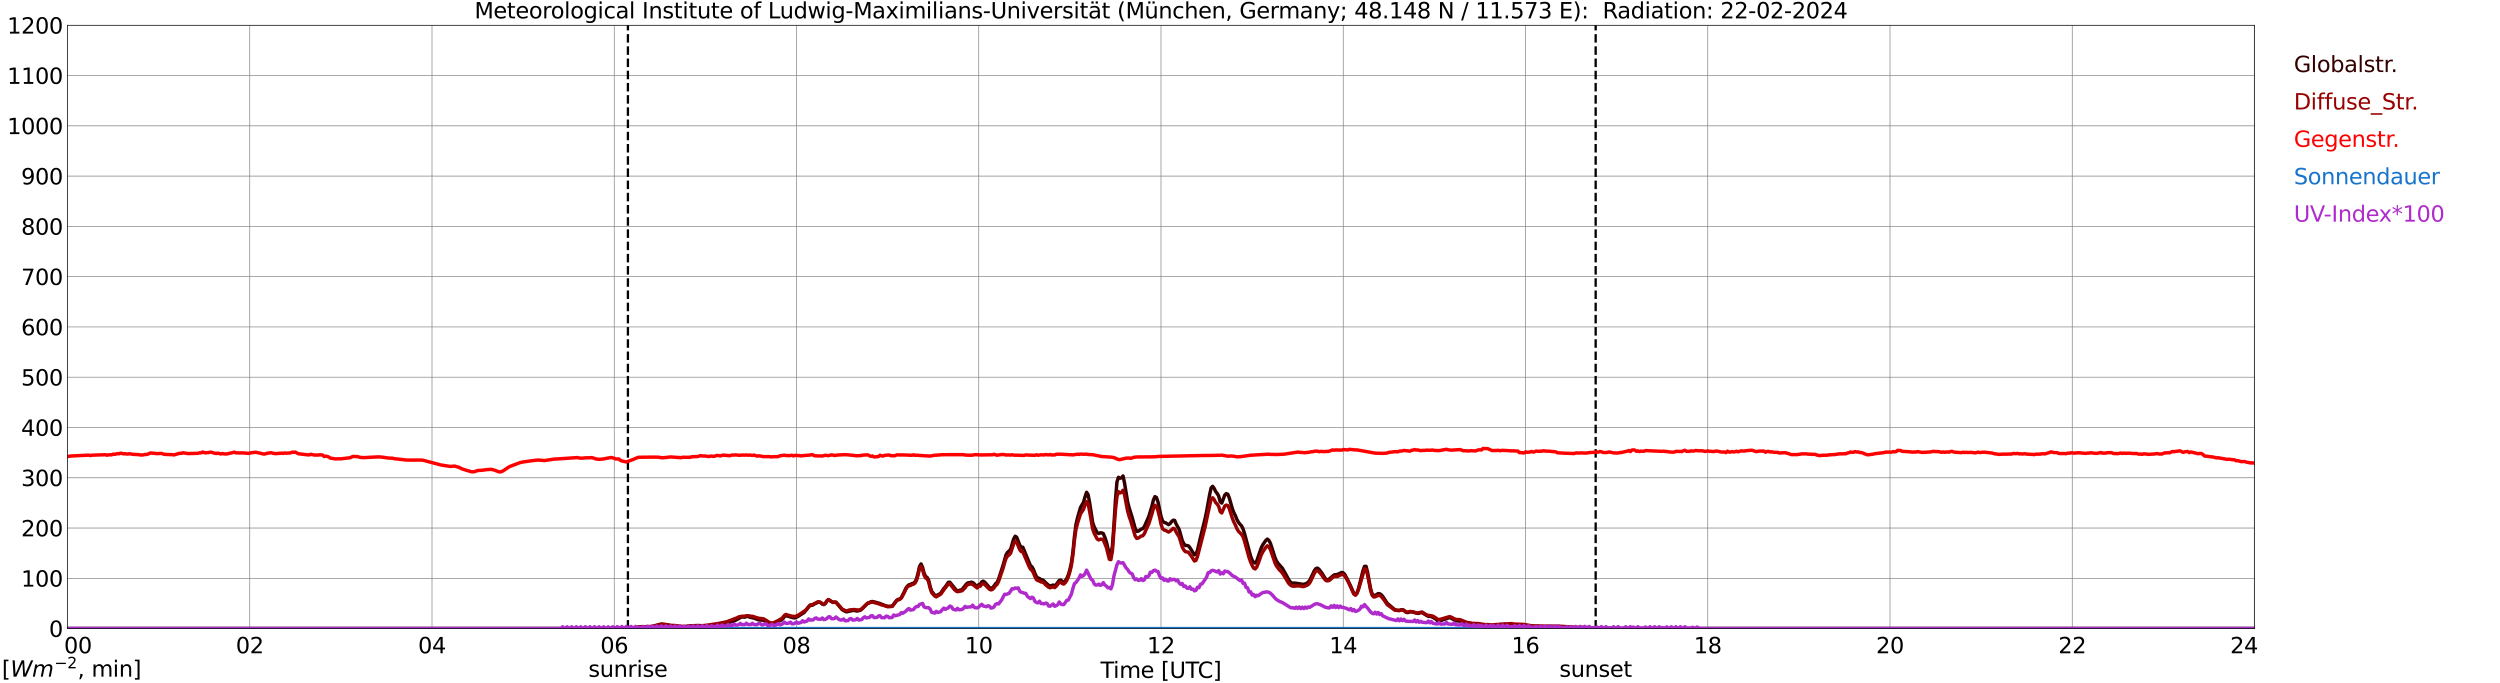 <?xml version="1.0" encoding="utf-8" standalone="no"?>
<!DOCTYPE svg PUBLIC "-//W3C//DTD SVG 1.1//EN"
  "http://www.w3.org/Graphics/SVG/1.1/DTD/svg11.dtd">
<svg xmlns:xlink="http://www.w3.org/1999/xlink" width="1085.4pt" height="296.64pt" viewBox="0 0 1085.4 296.64" xmlns="http://www.w3.org/2000/svg" version="1.1">
 <defs>
  <style type="text/css">*{stroke-linejoin: round; stroke-linecap: butt}</style>
 </defs>
 <g id="figure_1">
  <g id="patch_1">
   <path d="M 0 296.64 
L 1085.4 296.64 
L 1085.4 0 
L 0 0 
z
" style="fill: #ffffff"/>
  </g>
  <g id="axes_1">
   <g id="patch_2">
    <path d="M 29.306 272.909 
L 978.814 272.909 
L 978.814 10.976 
L 29.306 10.976 
z
" style="fill: #ffffff"/>
   </g>
   <g id="patch_3">
    <path d="M 978.814 272.909 
L 978.814 272.909 
L 978.814 10.976 
L 978.814 10.976 
z
" clip-path="url(#pe77676523d)" style="fill: #d3d3d3; opacity: 0.25; stroke: #d3d3d3; stroke-linejoin: miter"/>
   </g>
   <g id="matplotlib.axis_1">
    <g id="xtick_1">
     <g id="line2d_1">
      <path d="M 29.306 272.909 
L 29.306 10.976 
" clip-path="url(#pe77676523d)" style="fill: none; stroke: #808080; stroke-width: 0.3; stroke-linecap: square"/>
     </g>
     <g id="line2d_2"/>
     <g id="text_1">
      <!--    00 -->
      <g transform="translate(18.733 283.627) scale(0.095 -0.095)">
       <defs>
        <path id="DejaVuSans-20" transform="scale(0.016)"/>
        <path id="DejaVuSans-30" d="M 2034 4250 
Q 1547 4250 1301 3770 
Q 1056 3291 1056 2328 
Q 1056 1369 1301 889 
Q 1547 409 2034 409 
Q 2525 409 2770 889 
Q 3016 1369 3016 2328 
Q 3016 3291 2770 3770 
Q 2525 4250 2034 4250 
z
M 2034 4750 
Q 2819 4750 3233 4129 
Q 3647 3509 3647 2328 
Q 3647 1150 3233 529 
Q 2819 -91 2034 -91 
Q 1250 -91 836 529 
Q 422 1150 422 2328 
Q 422 3509 836 4129 
Q 1250 4750 2034 4750 
z
" transform="scale(0.016)"/>
       </defs>
       <use xlink:href="#DejaVuSans-20"/>
       <use xlink:href="#DejaVuSans-20" transform="translate(31.787 0)"/>
       <use xlink:href="#DejaVuSans-20" transform="translate(63.574 0)"/>
       <use xlink:href="#DejaVuSans-30" transform="translate(95.361 0)"/>
       <use xlink:href="#DejaVuSans-30" transform="translate(158.984 0)"/>
      </g>
     </g>
    </g>
    <g id="xtick_2">
     <g id="line2d_3">
      <path d="M 108.431 272.909 
L 108.431 10.976 
" clip-path="url(#pe77676523d)" style="fill: none; stroke: #808080; stroke-width: 0.3; stroke-linecap: square"/>
     </g>
     <g id="line2d_4"/>
     <g id="text_2">
      <!-- 02 -->
      <g transform="translate(102.387 283.627) scale(0.095 -0.095)">
       <defs>
        <path id="DejaVuSans-32" d="M 1228 531 
L 3431 531 
L 3431 0 
L 469 0 
L 469 531 
Q 828 903 1448 1529 
Q 2069 2156 2228 2338 
Q 2531 2678 2651 2914 
Q 2772 3150 2772 3378 
Q 2772 3750 2511 3984 
Q 2250 4219 1831 4219 
Q 1534 4219 1204 4116 
Q 875 4013 500 3803 
L 500 4441 
Q 881 4594 1212 4672 
Q 1544 4750 1819 4750 
Q 2544 4750 2975 4387 
Q 3406 4025 3406 3419 
Q 3406 3131 3298 2873 
Q 3191 2616 2906 2266 
Q 2828 2175 2409 1742 
Q 1991 1309 1228 531 
z
" transform="scale(0.016)"/>
       </defs>
       <use xlink:href="#DejaVuSans-30"/>
       <use xlink:href="#DejaVuSans-32" transform="translate(63.623 0)"/>
      </g>
     </g>
    </g>
    <g id="xtick_3">
     <g id="line2d_5">
      <path d="M 187.557 272.909 
L 187.557 10.976 
" clip-path="url(#pe77676523d)" style="fill: none; stroke: #808080; stroke-width: 0.3; stroke-linecap: square"/>
     </g>
     <g id="line2d_6"/>
     <g id="text_3">
      <!-- 04 -->
      <g transform="translate(181.513 283.627) scale(0.095 -0.095)">
       <defs>
        <path id="DejaVuSans-34" d="M 2419 4116 
L 825 1625 
L 2419 1625 
L 2419 4116 
z
M 2253 4666 
L 3047 4666 
L 3047 1625 
L 3713 1625 
L 3713 1100 
L 3047 1100 
L 3047 0 
L 2419 0 
L 2419 1100 
L 313 1100 
L 313 1709 
L 2253 4666 
z
" transform="scale(0.016)"/>
       </defs>
       <use xlink:href="#DejaVuSans-30"/>
       <use xlink:href="#DejaVuSans-34" transform="translate(63.623 0)"/>
      </g>
     </g>
    </g>
    <g id="xtick_4">
     <g id="line2d_7">
      <path d="M 266.683 272.909 
L 266.683 10.976 
" clip-path="url(#pe77676523d)" style="fill: none; stroke: #808080; stroke-width: 0.3; stroke-linecap: square"/>
     </g>
     <g id="line2d_8"/>
     <g id="text_4">
      <!-- 06 -->
      <g transform="translate(260.638 283.627) scale(0.095 -0.095)">
       <defs>
        <path id="DejaVuSans-36" d="M 2113 2584 
Q 1688 2584 1439 2293 
Q 1191 2003 1191 1497 
Q 1191 994 1439 701 
Q 1688 409 2113 409 
Q 2538 409 2786 701 
Q 3034 994 3034 1497 
Q 3034 2003 2786 2293 
Q 2538 2584 2113 2584 
z
M 3366 4563 
L 3366 3988 
Q 3128 4100 2886 4159 
Q 2644 4219 2406 4219 
Q 1781 4219 1451 3797 
Q 1122 3375 1075 2522 
Q 1259 2794 1537 2939 
Q 1816 3084 2150 3084 
Q 2853 3084 3261 2657 
Q 3669 2231 3669 1497 
Q 3669 778 3244 343 
Q 2819 -91 2113 -91 
Q 1303 -91 875 529 
Q 447 1150 447 2328 
Q 447 3434 972 4092 
Q 1497 4750 2381 4750 
Q 2619 4750 2861 4703 
Q 3103 4656 3366 4563 
z
" transform="scale(0.016)"/>
       </defs>
       <use xlink:href="#DejaVuSans-30"/>
       <use xlink:href="#DejaVuSans-36" transform="translate(63.623 0)"/>
      </g>
     </g>
    </g>
    <g id="xtick_5">
     <g id="line2d_9">
      <path d="M 345.808 272.909 
L 345.808 10.976 
" clip-path="url(#pe77676523d)" style="fill: none; stroke: #808080; stroke-width: 0.3; stroke-linecap: square"/>
     </g>
     <g id="line2d_10"/>
     <g id="text_5">
      <!-- 08 -->
      <g transform="translate(339.764 283.627) scale(0.095 -0.095)">
       <defs>
        <path id="DejaVuSans-38" d="M 2034 2216 
Q 1584 2216 1326 1975 
Q 1069 1734 1069 1313 
Q 1069 891 1326 650 
Q 1584 409 2034 409 
Q 2484 409 2743 651 
Q 3003 894 3003 1313 
Q 3003 1734 2745 1975 
Q 2488 2216 2034 2216 
z
M 1403 2484 
Q 997 2584 770 2862 
Q 544 3141 544 3541 
Q 544 4100 942 4425 
Q 1341 4750 2034 4750 
Q 2731 4750 3128 4425 
Q 3525 4100 3525 3541 
Q 3525 3141 3298 2862 
Q 3072 2584 2669 2484 
Q 3125 2378 3379 2068 
Q 3634 1759 3634 1313 
Q 3634 634 3220 271 
Q 2806 -91 2034 -91 
Q 1263 -91 848 271 
Q 434 634 434 1313 
Q 434 1759 690 2068 
Q 947 2378 1403 2484 
z
M 1172 3481 
Q 1172 3119 1398 2916 
Q 1625 2713 2034 2713 
Q 2441 2713 2670 2916 
Q 2900 3119 2900 3481 
Q 2900 3844 2670 4047 
Q 2441 4250 2034 4250 
Q 1625 4250 1398 4047 
Q 1172 3844 1172 3481 
z
" transform="scale(0.016)"/>
       </defs>
       <use xlink:href="#DejaVuSans-30"/>
       <use xlink:href="#DejaVuSans-38" transform="translate(63.623 0)"/>
      </g>
     </g>
    </g>
    <g id="xtick_6">
     <g id="line2d_11">
      <path d="M 424.934 272.909 
L 424.934 10.976 
" clip-path="url(#pe77676523d)" style="fill: none; stroke: #808080; stroke-width: 0.3; stroke-linecap: square"/>
     </g>
     <g id="line2d_12"/>
     <g id="text_6">
      <!-- 10 -->
      <g transform="translate(418.89 283.627) scale(0.095 -0.095)">
       <defs>
        <path id="DejaVuSans-31" d="M 794 531 
L 1825 531 
L 1825 4091 
L 703 3866 
L 703 4441 
L 1819 4666 
L 2450 4666 
L 2450 531 
L 3481 531 
L 3481 0 
L 794 0 
L 794 531 
z
" transform="scale(0.016)"/>
       </defs>
       <use xlink:href="#DejaVuSans-31"/>
       <use xlink:href="#DejaVuSans-30" transform="translate(63.623 0)"/>
      </g>
     </g>
    </g>
    <g id="xtick_7">
     <g id="line2d_13">
      <path d="M 504.06 272.909 
L 504.06 10.976 
" clip-path="url(#pe77676523d)" style="fill: none; stroke: #808080; stroke-width: 0.3; stroke-linecap: square"/>
     </g>
     <g id="line2d_14"/>
     <g id="text_7">
      <!-- 12 -->
      <g transform="translate(498.015 283.627) scale(0.095 -0.095)">
       <use xlink:href="#DejaVuSans-31"/>
       <use xlink:href="#DejaVuSans-32" transform="translate(63.623 0)"/>
      </g>
     </g>
    </g>
    <g id="xtick_8">
     <g id="line2d_15">
      <path d="M 583.185 272.909 
L 583.185 10.976 
" clip-path="url(#pe77676523d)" style="fill: none; stroke: #808080; stroke-width: 0.3; stroke-linecap: square"/>
     </g>
     <g id="line2d_16"/>
     <g id="text_8">
      <!-- 14 -->
      <g transform="translate(577.141 283.627) scale(0.095 -0.095)">
       <use xlink:href="#DejaVuSans-31"/>
       <use xlink:href="#DejaVuSans-34" transform="translate(63.623 0)"/>
      </g>
     </g>
    </g>
    <g id="xtick_9">
     <g id="line2d_17">
      <path d="M 662.311 272.909 
L 662.311 10.976 
" clip-path="url(#pe77676523d)" style="fill: none; stroke: #808080; stroke-width: 0.3; stroke-linecap: square"/>
     </g>
     <g id="line2d_18"/>
     <g id="text_9">
      <!-- 16 -->
      <g transform="translate(656.267 283.627) scale(0.095 -0.095)">
       <use xlink:href="#DejaVuSans-31"/>
       <use xlink:href="#DejaVuSans-36" transform="translate(63.623 0)"/>
      </g>
     </g>
    </g>
    <g id="xtick_10">
     <g id="line2d_19">
      <path d="M 741.437 272.909 
L 741.437 10.976 
" clip-path="url(#pe77676523d)" style="fill: none; stroke: #808080; stroke-width: 0.3; stroke-linecap: square"/>
     </g>
     <g id="line2d_20"/>
     <g id="text_10">
      <!-- 18 -->
      <g transform="translate(735.392 283.627) scale(0.095 -0.095)">
       <use xlink:href="#DejaVuSans-31"/>
       <use xlink:href="#DejaVuSans-38" transform="translate(63.623 0)"/>
      </g>
     </g>
    </g>
    <g id="xtick_11">
     <g id="line2d_21">
      <path d="M 820.562 272.909 
L 820.562 10.976 
" clip-path="url(#pe77676523d)" style="fill: none; stroke: #808080; stroke-width: 0.3; stroke-linecap: square"/>
     </g>
     <g id="line2d_22"/>
     <g id="text_11">
      <!-- 20 -->
      <g transform="translate(814.518 283.627) scale(0.095 -0.095)">
       <use xlink:href="#DejaVuSans-32"/>
       <use xlink:href="#DejaVuSans-30" transform="translate(63.623 0)"/>
      </g>
     </g>
    </g>
    <g id="xtick_12">
     <g id="line2d_23">
      <path d="M 899.688 272.909 
L 899.688 10.976 
" clip-path="url(#pe77676523d)" style="fill: none; stroke: #808080; stroke-width: 0.3; stroke-linecap: square"/>
     </g>
     <g id="line2d_24"/>
     <g id="text_12">
      <!-- 22 -->
      <g transform="translate(893.644 283.627) scale(0.095 -0.095)">
       <use xlink:href="#DejaVuSans-32"/>
       <use xlink:href="#DejaVuSans-32" transform="translate(63.623 0)"/>
      </g>
     </g>
    </g>
    <g id="xtick_13">
     <g id="line2d_25">
      <path d="M 978.814 272.909 
L 978.814 10.976 
" clip-path="url(#pe77676523d)" style="fill: none; stroke: #808080; stroke-width: 0.3; stroke-linecap: square"/>
     </g>
     <g id="line2d_26"/>
     <g id="text_13">
      <!-- 24    -->
      <g transform="translate(968.241 283.627) scale(0.095 -0.095)">
       <use xlink:href="#DejaVuSans-32"/>
       <use xlink:href="#DejaVuSans-34" transform="translate(63.623 0)"/>
       <use xlink:href="#DejaVuSans-20" transform="translate(127.246 0)"/>
       <use xlink:href="#DejaVuSans-20" transform="translate(159.033 0)"/>
       <use xlink:href="#DejaVuSans-20" transform="translate(190.82 0)"/>
      </g>
     </g>
    </g>
    <g id="text_14">
     <!-- Time [UTC] -->
     <g transform="translate(477.806 294.322) scale(0.095 -0.095)">
      <defs>
       <path id="DejaVuSans-54" d="M -19 4666 
L 3928 4666 
L 3928 4134 
L 2272 4134 
L 2272 0 
L 1638 0 
L 1638 4134 
L -19 4134 
L -19 4666 
z
" transform="scale(0.016)"/>
       <path id="DejaVuSans-69" d="M 603 3500 
L 1178 3500 
L 1178 0 
L 603 0 
L 603 3500 
z
M 603 4863 
L 1178 4863 
L 1178 4134 
L 603 4134 
L 603 4863 
z
" transform="scale(0.016)"/>
       <path id="DejaVuSans-6d" d="M 3328 2828 
Q 3544 3216 3844 3400 
Q 4144 3584 4550 3584 
Q 5097 3584 5394 3201 
Q 5691 2819 5691 2113 
L 5691 0 
L 5113 0 
L 5113 2094 
Q 5113 2597 4934 2840 
Q 4756 3084 4391 3084 
Q 3944 3084 3684 2787 
Q 3425 2491 3425 1978 
L 3425 0 
L 2847 0 
L 2847 2094 
Q 2847 2600 2669 2842 
Q 2491 3084 2119 3084 
Q 1678 3084 1418 2786 
Q 1159 2488 1159 1978 
L 1159 0 
L 581 0 
L 581 3500 
L 1159 3500 
L 1159 2956 
Q 1356 3278 1631 3431 
Q 1906 3584 2284 3584 
Q 2666 3584 2933 3390 
Q 3200 3197 3328 2828 
z
" transform="scale(0.016)"/>
       <path id="DejaVuSans-65" d="M 3597 1894 
L 3597 1613 
L 953 1613 
Q 991 1019 1311 708 
Q 1631 397 2203 397 
Q 2534 397 2845 478 
Q 3156 559 3463 722 
L 3463 178 
Q 3153 47 2828 -22 
Q 2503 -91 2169 -91 
Q 1331 -91 842 396 
Q 353 884 353 1716 
Q 353 2575 817 3079 
Q 1281 3584 2069 3584 
Q 2775 3584 3186 3129 
Q 3597 2675 3597 1894 
z
M 3022 2063 
Q 3016 2534 2758 2815 
Q 2500 3097 2075 3097 
Q 1594 3097 1305 2825 
Q 1016 2553 972 2059 
L 3022 2063 
z
" transform="scale(0.016)"/>
       <path id="DejaVuSans-5b" d="M 550 4863 
L 1875 4863 
L 1875 4416 
L 1125 4416 
L 1125 -397 
L 1875 -397 
L 1875 -844 
L 550 -844 
L 550 4863 
z
" transform="scale(0.016)"/>
       <path id="DejaVuSans-55" d="M 556 4666 
L 1191 4666 
L 1191 1831 
Q 1191 1081 1462 751 
Q 1734 422 2344 422 
Q 2950 422 3222 751 
Q 3494 1081 3494 1831 
L 3494 4666 
L 4128 4666 
L 4128 1753 
Q 4128 841 3676 375 
Q 3225 -91 2344 -91 
Q 1459 -91 1007 375 
Q 556 841 556 1753 
L 556 4666 
z
" transform="scale(0.016)"/>
       <path id="DejaVuSans-43" d="M 4122 4306 
L 4122 3641 
Q 3803 3938 3442 4084 
Q 3081 4231 2675 4231 
Q 1875 4231 1450 3742 
Q 1025 3253 1025 2328 
Q 1025 1406 1450 917 
Q 1875 428 2675 428 
Q 3081 428 3442 575 
Q 3803 722 4122 1019 
L 4122 359 
Q 3791 134 3420 21 
Q 3050 -91 2638 -91 
Q 1578 -91 968 557 
Q 359 1206 359 2328 
Q 359 3453 968 4101 
Q 1578 4750 2638 4750 
Q 3056 4750 3426 4639 
Q 3797 4528 4122 4306 
z
" transform="scale(0.016)"/>
       <path id="DejaVuSans-5d" d="M 1947 4863 
L 1947 -844 
L 622 -844 
L 622 -397 
L 1369 -397 
L 1369 4416 
L 622 4416 
L 622 4863 
L 1947 4863 
z
" transform="scale(0.016)"/>
      </defs>
      <use xlink:href="#DejaVuSans-54"/>
      <use xlink:href="#DejaVuSans-69" transform="translate(57.959 0)"/>
      <use xlink:href="#DejaVuSans-6d" transform="translate(85.742 0)"/>
      <use xlink:href="#DejaVuSans-65" transform="translate(183.154 0)"/>
      <use xlink:href="#DejaVuSans-20" transform="translate(244.678 0)"/>
      <use xlink:href="#DejaVuSans-5b" transform="translate(276.465 0)"/>
      <use xlink:href="#DejaVuSans-55" transform="translate(315.479 0)"/>
      <use xlink:href="#DejaVuSans-54" transform="translate(388.672 0)"/>
      <use xlink:href="#DejaVuSans-43" transform="translate(443.881 0)"/>
      <use xlink:href="#DejaVuSans-5d" transform="translate(513.705 0)"/>
     </g>
    </g>
   </g>
   <g id="matplotlib.axis_2">
    <g id="ytick_1">
     <g id="line2d_27">
      <path d="M 29.306 272.909 
L 978.814 272.909 
" clip-path="url(#pe77676523d)" style="fill: none; stroke: #808080; stroke-width: 0.3; stroke-linecap: square"/>
     </g>
     <g id="line2d_28"/>
     <g id="text_15">
      <!-- 0 -->
      <g transform="translate(21.261 276.518) scale(0.095 -0.095)">
       <use xlink:href="#DejaVuSans-30"/>
      </g>
     </g>
    </g>
    <g id="ytick_2">
     <g id="line2d_29">
      <path d="M 29.306 251.081 
L 978.814 251.081 
" clip-path="url(#pe77676523d)" style="fill: none; stroke: #808080; stroke-width: 0.3; stroke-linecap: square"/>
     </g>
     <g id="line2d_30"/>
     <g id="text_16">
      <!-- 100 -->
      <g transform="translate(9.173 254.69) scale(0.095 -0.095)">
       <use xlink:href="#DejaVuSans-31"/>
       <use xlink:href="#DejaVuSans-30" transform="translate(63.623 0)"/>
       <use xlink:href="#DejaVuSans-30" transform="translate(127.246 0)"/>
      </g>
     </g>
    </g>
    <g id="ytick_3">
     <g id="line2d_31">
      <path d="M 29.306 229.253 
L 978.814 229.253 
" clip-path="url(#pe77676523d)" style="fill: none; stroke: #808080; stroke-width: 0.3; stroke-linecap: square"/>
     </g>
     <g id="line2d_32"/>
     <g id="text_17">
      <!-- 200 -->
      <g transform="translate(9.173 232.863) scale(0.095 -0.095)">
       <use xlink:href="#DejaVuSans-32"/>
       <use xlink:href="#DejaVuSans-30" transform="translate(63.623 0)"/>
       <use xlink:href="#DejaVuSans-30" transform="translate(127.246 0)"/>
      </g>
     </g>
    </g>
    <g id="ytick_4">
     <g id="line2d_33">
      <path d="M 29.306 207.426 
L 978.814 207.426 
" clip-path="url(#pe77676523d)" style="fill: none; stroke: #808080; stroke-width: 0.3; stroke-linecap: square"/>
     </g>
     <g id="line2d_34"/>
     <g id="text_18">
      <!-- 300 -->
      <g transform="translate(9.173 211.035) scale(0.095 -0.095)">
       <defs>
        <path id="DejaVuSans-33" d="M 2597 2516 
Q 3050 2419 3304 2112 
Q 3559 1806 3559 1356 
Q 3559 666 3084 287 
Q 2609 -91 1734 -91 
Q 1441 -91 1130 -33 
Q 819 25 488 141 
L 488 750 
Q 750 597 1062 519 
Q 1375 441 1716 441 
Q 2309 441 2620 675 
Q 2931 909 2931 1356 
Q 2931 1769 2642 2001 
Q 2353 2234 1838 2234 
L 1294 2234 
L 1294 2753 
L 1863 2753 
Q 2328 2753 2575 2939 
Q 2822 3125 2822 3475 
Q 2822 3834 2567 4026 
Q 2313 4219 1838 4219 
Q 1578 4219 1281 4162 
Q 984 4106 628 3988 
L 628 4550 
Q 988 4650 1302 4700 
Q 1616 4750 1894 4750 
Q 2613 4750 3031 4423 
Q 3450 4097 3450 3541 
Q 3450 3153 3228 2886 
Q 3006 2619 2597 2516 
z
" transform="scale(0.016)"/>
       </defs>
       <use xlink:href="#DejaVuSans-33"/>
       <use xlink:href="#DejaVuSans-30" transform="translate(63.623 0)"/>
       <use xlink:href="#DejaVuSans-30" transform="translate(127.246 0)"/>
      </g>
     </g>
    </g>
    <g id="ytick_5">
     <g id="line2d_35">
      <path d="M 29.306 185.598 
L 978.814 185.598 
" clip-path="url(#pe77676523d)" style="fill: none; stroke: #808080; stroke-width: 0.3; stroke-linecap: square"/>
     </g>
     <g id="line2d_36"/>
     <g id="text_19">
      <!-- 400 -->
      <g transform="translate(9.173 189.207) scale(0.095 -0.095)">
       <use xlink:href="#DejaVuSans-34"/>
       <use xlink:href="#DejaVuSans-30" transform="translate(63.623 0)"/>
       <use xlink:href="#DejaVuSans-30" transform="translate(127.246 0)"/>
      </g>
     </g>
    </g>
    <g id="ytick_6">
     <g id="line2d_37">
      <path d="M 29.306 163.77 
L 978.814 163.77 
" clip-path="url(#pe77676523d)" style="fill: none; stroke: #808080; stroke-width: 0.3; stroke-linecap: square"/>
     </g>
     <g id="line2d_38"/>
     <g id="text_20">
      <!-- 500 -->
      <g transform="translate(9.173 167.379) scale(0.095 -0.095)">
       <defs>
        <path id="DejaVuSans-35" d="M 691 4666 
L 3169 4666 
L 3169 4134 
L 1269 4134 
L 1269 2991 
Q 1406 3038 1543 3061 
Q 1681 3084 1819 3084 
Q 2600 3084 3056 2656 
Q 3513 2228 3513 1497 
Q 3513 744 3044 326 
Q 2575 -91 1722 -91 
Q 1428 -91 1123 -41 
Q 819 9 494 109 
L 494 744 
Q 775 591 1075 516 
Q 1375 441 1709 441 
Q 2250 441 2565 725 
Q 2881 1009 2881 1497 
Q 2881 1984 2565 2268 
Q 2250 2553 1709 2553 
Q 1456 2553 1204 2497 
Q 953 2441 691 2322 
L 691 4666 
z
" transform="scale(0.016)"/>
       </defs>
       <use xlink:href="#DejaVuSans-35"/>
       <use xlink:href="#DejaVuSans-30" transform="translate(63.623 0)"/>
       <use xlink:href="#DejaVuSans-30" transform="translate(127.246 0)"/>
      </g>
     </g>
    </g>
    <g id="ytick_7">
     <g id="line2d_39">
      <path d="M 29.306 141.942 
L 978.814 141.942 
" clip-path="url(#pe77676523d)" style="fill: none; stroke: #808080; stroke-width: 0.3; stroke-linecap: square"/>
     </g>
     <g id="line2d_40"/>
     <g id="text_21">
      <!-- 600 -->
      <g transform="translate(9.173 145.551) scale(0.095 -0.095)">
       <use xlink:href="#DejaVuSans-36"/>
       <use xlink:href="#DejaVuSans-30" transform="translate(63.623 0)"/>
       <use xlink:href="#DejaVuSans-30" transform="translate(127.246 0)"/>
      </g>
     </g>
    </g>
    <g id="ytick_8">
     <g id="line2d_41">
      <path d="M 29.306 120.114 
L 978.814 120.114 
" clip-path="url(#pe77676523d)" style="fill: none; stroke: #808080; stroke-width: 0.3; stroke-linecap: square"/>
     </g>
     <g id="line2d_42"/>
     <g id="text_22">
      <!-- 700 -->
      <g transform="translate(9.173 123.724) scale(0.095 -0.095)">
       <defs>
        <path id="DejaVuSans-37" d="M 525 4666 
L 3525 4666 
L 3525 4397 
L 1831 0 
L 1172 0 
L 2766 4134 
L 525 4134 
L 525 4666 
z
" transform="scale(0.016)"/>
       </defs>
       <use xlink:href="#DejaVuSans-37"/>
       <use xlink:href="#DejaVuSans-30" transform="translate(63.623 0)"/>
       <use xlink:href="#DejaVuSans-30" transform="translate(127.246 0)"/>
      </g>
     </g>
    </g>
    <g id="ytick_9">
     <g id="line2d_43">
      <path d="M 29.306 98.287 
L 978.814 98.287 
" clip-path="url(#pe77676523d)" style="fill: none; stroke: #808080; stroke-width: 0.3; stroke-linecap: square"/>
     </g>
     <g id="line2d_44"/>
     <g id="text_23">
      <!-- 800 -->
      <g transform="translate(9.173 101.896) scale(0.095 -0.095)">
       <use xlink:href="#DejaVuSans-38"/>
       <use xlink:href="#DejaVuSans-30" transform="translate(63.623 0)"/>
       <use xlink:href="#DejaVuSans-30" transform="translate(127.246 0)"/>
      </g>
     </g>
    </g>
    <g id="ytick_10">
     <g id="line2d_45">
      <path d="M 29.306 76.459 
L 978.814 76.459 
" clip-path="url(#pe77676523d)" style="fill: none; stroke: #808080; stroke-width: 0.3; stroke-linecap: square"/>
     </g>
     <g id="line2d_46"/>
     <g id="text_24">
      <!-- 900 -->
      <g transform="translate(9.173 80.068) scale(0.095 -0.095)">
       <defs>
        <path id="DejaVuSans-39" d="M 703 97 
L 703 672 
Q 941 559 1184 500 
Q 1428 441 1663 441 
Q 2288 441 2617 861 
Q 2947 1281 2994 2138 
Q 2813 1869 2534 1725 
Q 2256 1581 1919 1581 
Q 1219 1581 811 2004 
Q 403 2428 403 3163 
Q 403 3881 828 4315 
Q 1253 4750 1959 4750 
Q 2769 4750 3195 4129 
Q 3622 3509 3622 2328 
Q 3622 1225 3098 567 
Q 2575 -91 1691 -91 
Q 1453 -91 1209 -44 
Q 966 3 703 97 
z
M 1959 2075 
Q 2384 2075 2632 2365 
Q 2881 2656 2881 3163 
Q 2881 3666 2632 3958 
Q 2384 4250 1959 4250 
Q 1534 4250 1286 3958 
Q 1038 3666 1038 3163 
Q 1038 2656 1286 2365 
Q 1534 2075 1959 2075 
z
" transform="scale(0.016)"/>
       </defs>
       <use xlink:href="#DejaVuSans-39"/>
       <use xlink:href="#DejaVuSans-30" transform="translate(63.623 0)"/>
       <use xlink:href="#DejaVuSans-30" transform="translate(127.246 0)"/>
      </g>
     </g>
    </g>
    <g id="ytick_11">
     <g id="line2d_47">
      <path d="M 29.306 54.631 
L 978.814 54.631 
" clip-path="url(#pe77676523d)" style="fill: none; stroke: #808080; stroke-width: 0.3; stroke-linecap: square"/>
     </g>
     <g id="line2d_48"/>
     <g id="text_25">
      <!-- 1000 -->
      <g transform="translate(3.128 58.24) scale(0.095 -0.095)">
       <use xlink:href="#DejaVuSans-31"/>
       <use xlink:href="#DejaVuSans-30" transform="translate(63.623 0)"/>
       <use xlink:href="#DejaVuSans-30" transform="translate(127.246 0)"/>
       <use xlink:href="#DejaVuSans-30" transform="translate(190.869 0)"/>
      </g>
     </g>
    </g>
    <g id="ytick_12">
     <g id="line2d_49">
      <path d="M 29.306 32.803 
L 978.814 32.803 
" clip-path="url(#pe77676523d)" style="fill: none; stroke: #808080; stroke-width: 0.3; stroke-linecap: square"/>
     </g>
     <g id="line2d_50"/>
     <g id="text_26">
      <!-- 1100 -->
      <g transform="translate(3.128 36.413) scale(0.095 -0.095)">
       <use xlink:href="#DejaVuSans-31"/>
       <use xlink:href="#DejaVuSans-31" transform="translate(63.623 0)"/>
       <use xlink:href="#DejaVuSans-30" transform="translate(127.246 0)"/>
       <use xlink:href="#DejaVuSans-30" transform="translate(190.869 0)"/>
      </g>
     </g>
    </g>
    <g id="ytick_13">
     <g id="line2d_51">
      <path d="M 29.306 10.976 
L 978.814 10.976 
" clip-path="url(#pe77676523d)" style="fill: none; stroke: #808080; stroke-width: 0.3; stroke-linecap: square"/>
     </g>
     <g id="line2d_52"/>
     <g id="text_27">
      <!-- 1200 -->
      <g transform="translate(3.128 14.585) scale(0.095 -0.095)">
       <use xlink:href="#DejaVuSans-31"/>
       <use xlink:href="#DejaVuSans-32" transform="translate(63.623 0)"/>
       <use xlink:href="#DejaVuSans-30" transform="translate(127.246 0)"/>
       <use xlink:href="#DejaVuSans-30" transform="translate(190.869 0)"/>
      </g>
     </g>
    </g>
   </g>
   <g id="line2d_53">
    <path d="M 272.617 272.909 
L 272.617 10.976 
" clip-path="url(#pe77676523d)" style="fill: none; stroke-dasharray: 3.7,1.6; stroke-dashoffset: 0; stroke: #000000"/>
   </g>
   <g id="line2d_54">
    <path d="M 692.774 272.909 
L 692.774 10.976 
" clip-path="url(#pe77676523d)" style="fill: none; stroke-dasharray: 3.7,1.6; stroke-dashoffset: 0; stroke: #000000"/>
   </g>
   <g id="line2d_55">
    <path d="M 29.306 272.909 
L 265.364 272.909 
L 266.023 272.719 
L 266.683 272.719 
L 268.002 272.909 
L 269.98 272.872 
L 273.277 272.909 
L 275.914 272.516 
L 278.552 272.06 
L 279.211 272.044 
L 281.189 272.584 
L 282.508 272.498 
L 283.827 272.077 
L 285.805 271.368 
L 287.124 271.082 
L 289.761 271.403 
L 292.399 271.927 
L 293.058 271.959 
L 294.377 272.33 
L 295.036 272.313 
L 295.696 272.448 
L 299.652 271.739 
L 300.971 271.874 
L 304.267 272.127 
L 304.927 272.398 
L 305.586 272.466 
L 307.564 272.18 
L 308.224 271.942 
L 308.883 271.841 
L 309.543 271.959 
L 314.818 270.946 
L 315.477 270.726 
L 316.796 270.137 
L 318.774 269.58 
L 320.093 268.886 
L 321.411 268.144 
L 322.071 267.858 
L 323.39 267.958 
L 324.049 267.637 
L 324.708 267.655 
L 325.368 267.926 
L 327.346 268.364 
L 329.324 269.106 
L 331.302 269.292 
L 331.961 269.563 
L 333.94 270.929 
L 334.599 271.132 
L 335.918 270.929 
L 337.236 270.22 
L 337.896 269.816 
L 339.215 269.207 
L 339.874 268.617 
L 340.533 267.755 
L 341.193 267.284 
L 343.83 268.043 
L 344.49 268.211 
L 345.149 268.246 
L 346.468 267.605 
L 349.105 265.933 
L 350.424 264.328 
L 351.083 263.468 
L 351.743 262.827 
L 352.402 262.809 
L 353.062 262.606 
L 353.721 262.1 
L 354.38 261.881 
L 355.04 261.392 
L 355.699 261.392 
L 356.359 261.696 
L 357.018 262.27 
L 357.677 262.506 
L 358.337 261.999 
L 358.996 260.901 
L 359.655 260.312 
L 361.634 261.543 
L 362.293 261.408 
L 362.952 261.493 
L 364.271 263.045 
L 365.59 264.649 
L 366.909 265.426 
L 367.568 265.647 
L 369.546 265.173 
L 370.865 264.97 
L 371.524 265.206 
L 372.184 265.291 
L 373.502 264.97 
L 374.162 264.464 
L 376.799 261.881 
L 377.459 261.678 
L 378.118 261.24 
L 378.777 261.155 
L 380.096 261.458 
L 382.074 262.032 
L 384.053 262.844 
L 385.371 263.248 
L 387.349 263.215 
L 389.328 260.598 
L 389.987 260.244 
L 390.646 260.059 
L 391.306 259.485 
L 392.624 256.9 
L 393.284 255.449 
L 393.943 254.486 
L 394.603 253.912 
L 395.262 253.761 
L 395.921 253.39 
L 396.581 253.22 
L 397.24 252.698 
L 397.899 251.415 
L 398.559 248.983 
L 399.218 245.928 
L 399.878 244.847 
L 400.537 246.299 
L 401.196 248.831 
L 401.856 250.284 
L 402.515 250.706 
L 403.175 251.871 
L 403.834 254.672 
L 404.493 256.732 
L 405.812 258.369 
L 406.471 258.69 
L 407.131 258.251 
L 407.79 257.981 
L 408.45 257.509 
L 409.768 255.484 
L 410.428 254.757 
L 411.746 252.816 
L 412.406 252.799 
L 415.043 256.091 
L 415.703 256.564 
L 417.681 255.955 
L 419.659 253.458 
L 420.318 253.035 
L 420.978 252.967 
L 421.637 252.749 
L 422.297 252.899 
L 422.956 253.458 
L 423.615 254.2 
L 424.275 254.622 
L 424.934 253.812 
L 425.593 253.644 
L 426.253 252.578 
L 426.912 252.325 
L 427.572 252.816 
L 428.89 254.301 
L 429.55 255.078 
L 430.209 255.431 
L 430.869 255.196 
L 431.528 254.471 
L 432.187 253.473 
L 432.847 252.934 
L 433.506 251.566 
L 435.484 245.439 
L 436.803 240.831 
L 437.462 239.75 
L 438.122 239.244 
L 438.781 238.417 
L 440.1 233.959 
L 440.759 232.811 
L 441.419 233.267 
L 442.737 236.712 
L 443.397 237.605 
L 444.056 237.572 
L 447.353 245.506 
L 448.012 246.063 
L 448.672 247.228 
L 449.331 248.983 
L 449.991 250.385 
L 450.65 250.959 
L 451.309 251.162 
L 451.969 251.668 
L 452.628 251.751 
L 453.287 252.242 
L 453.947 252.967 
L 455.266 254.098 
L 455.925 254.419 
L 457.244 254.015 
L 457.903 254.318 
L 458.563 253.794 
L 459.881 251.989 
L 460.541 251.819 
L 461.2 252.445 
L 461.859 252.849 
L 462.519 252.192 
L 463.178 251.094 
L 463.838 249.592 
L 464.497 247.311 
L 465.156 244.358 
L 465.816 239.715 
L 466.475 232.964 
L 467.134 227.765 
L 467.794 224.877 
L 469.113 220.319 
L 470.431 218.023 
L 471.091 215.659 
L 471.75 213.736 
L 472.409 214.749 
L 473.069 218.208 
L 474.388 226.817 
L 475.047 228.76 
L 476.366 231.275 
L 477.025 231.63 
L 477.685 231.325 
L 478.344 231.36 
L 479.003 231.663 
L 479.663 233.232 
L 480.322 235.14 
L 481.641 240.678 
L 482.3 240.931 
L 482.96 237.065 
L 483.619 228.051 
L 484.278 217.213 
L 484.938 209.228 
L 485.597 207.218 
L 486.256 207.624 
L 486.916 207.456 
L 487.575 206.644 
L 488.235 209.75 
L 489.553 217.855 
L 490.213 220.404 
L 491.532 224.641 
L 492.85 229.402 
L 493.51 230.683 
L 494.169 230.633 
L 495.488 229.705 
L 496.147 229.52 
L 496.807 228.657 
L 498.125 225.671 
L 498.785 224.15 
L 500.103 219.795 
L 500.763 217.11 
L 501.422 215.626 
L 502.082 215.997 
L 502.741 217.87 
L 504.06 224.15 
L 504.719 226.125 
L 505.379 226.817 
L 506.038 226.97 
L 507.357 227.765 
L 508.016 227.308 
L 508.675 226.446 
L 509.335 225.857 
L 509.994 225.94 
L 510.654 227.527 
L 511.972 229.941 
L 513.291 234.701 
L 513.95 236.035 
L 514.61 236.812 
L 515.269 236.83 
L 515.929 236.965 
L 516.588 237.74 
L 517.907 239.833 
L 518.566 240.881 
L 519.226 240.578 
L 519.885 238.956 
L 521.204 233.267 
L 523.182 225.248 
L 523.841 222.109 
L 525.16 214.816 
L 525.819 211.811 
L 526.479 211.152 
L 527.138 212.046 
L 527.797 213.43 
L 528.457 214.225 
L 529.116 215.406 
L 529.776 217.855 
L 530.435 218.411 
L 531.754 214.917 
L 532.413 214.293 
L 533.073 214.613 
L 533.732 216.25 
L 535.051 220.926 
L 535.71 222.598 
L 536.369 223.897 
L 537.029 225.551 
L 537.688 226.767 
L 538.348 227.612 
L 539.007 228.271 
L 539.666 229.605 
L 540.326 231.646 
L 542.963 241.505 
L 543.623 243.192 
L 544.282 244.258 
L 544.941 244.443 
L 545.601 243.631 
L 546.919 239.8 
L 547.579 237.893 
L 548.238 236.542 
L 549.557 234.634 
L 550.216 234.06 
L 550.876 234.584 
L 551.535 235.799 
L 552.854 239.868 
L 553.513 241.994 
L 554.173 243.531 
L 554.832 244.511 
L 556.81 246.79 
L 558.129 249.119 
L 559.448 251.583 
L 560.107 252.528 
L 560.766 253.052 
L 561.426 253.205 
L 562.085 253.137 
L 564.063 253.423 
L 565.382 253.676 
L 566.042 253.644 
L 566.701 253.491 
L 567.36 253.22 
L 568.02 252.714 
L 568.679 251.871 
L 570.657 247.717 
L 571.317 246.857 
L 571.976 246.654 
L 572.635 247.126 
L 573.954 248.883 
L 575.273 251.009 
L 575.932 251.701 
L 576.592 251.718 
L 577.251 251.28 
L 579.229 249.592 
L 580.548 249.44 
L 582.526 248.527 
L 583.185 248.73 
L 583.845 249.389 
L 585.164 251.904 
L 586.482 254.656 
L 587.801 257.778 
L 588.46 258.166 
L 589.12 257.407 
L 589.779 255.602 
L 591.098 250.402 
L 591.757 247.735 
L 592.417 245.912 
L 593.076 245.877 
L 593.736 248.392 
L 595.054 255.602 
L 595.714 257.778 
L 596.373 258.555 
L 597.032 258.54 
L 598.351 257.712 
L 599.011 257.795 
L 599.67 258.201 
L 600.329 258.943 
L 602.307 261.949 
L 605.604 264.734 
L 606.923 265.005 
L 607.582 265.02 
L 608.242 264.767 
L 608.901 264.667 
L 609.561 265.02 
L 610.22 265.662 
L 610.879 265.965 
L 611.539 265.9 
L 612.198 265.629 
L 612.858 265.612 
L 615.495 266.321 
L 616.154 266.219 
L 616.814 265.915 
L 617.473 266.033 
L 620.111 267.605 
L 620.77 267.587 
L 621.429 267.705 
L 622.748 268.38 
L 623.408 268.836 
L 624.067 269.445 
L 624.726 269.68 
L 626.045 269.274 
L 629.342 268.126 
L 630.001 268.364 
L 631.98 269.528 
L 633.958 269.68 
L 637.255 270.846 
L 638.573 271.064 
L 640.552 271.368 
L 641.87 271.521 
L 643.189 271.927 
L 645.167 272.145 
L 645.827 272.06 
L 647.145 272.095 
L 647.805 271.824 
L 648.464 271.874 
L 653.739 271.318 
L 654.399 271.267 
L 657.036 271.656 
L 658.355 271.588 
L 662.311 271.706 
L 663.63 272.009 
L 665.608 272.28 
L 668.246 272.348 
L 669.564 272.483 
L 670.224 272.415 
L 670.883 272.551 
L 671.542 272.516 
L 672.861 272.601 
L 674.839 272.498 
L 676.817 272.483 
L 681.433 272.819 
L 682.752 272.909 
L 978.154 272.909 
L 978.154 272.909 
" clip-path="url(#pe77676523d)" style="fill: none; stroke: #330000; stroke-width: 1.5; stroke-linecap: square"/>
   </g>
   <g id="line2d_56">
    <path d="M 29.306 272.909 
L 265.364 272.909 
L 266.023 272.651 
L 267.342 272.566 
L 275.914 272.483 
L 276.573 272.442 
L 277.233 272.274 
L 277.892 272.274 
L 278.552 272.106 
L 282.508 272.02 
L 285.145 271.433 
L 285.805 271.182 
L 286.464 271.097 
L 287.124 270.888 
L 288.442 271.014 
L 291.739 271.56 
L 292.399 271.518 
L 297.014 272.02 
L 300.311 271.686 
L 302.949 271.56 
L 304.927 271.643 
L 306.905 271.433 
L 311.521 270.761 
L 315.477 269.964 
L 320.093 268.201 
L 320.752 267.823 
L 322.071 267.572 
L 323.39 267.53 
L 324.049 267.321 
L 324.708 267.321 
L 326.027 267.53 
L 326.686 267.572 
L 329.324 268.412 
L 331.302 268.622 
L 331.961 268.914 
L 333.94 270.174 
L 334.599 270.383 
L 335.258 270.468 
L 335.918 270.342 
L 337.896 269.377 
L 339.215 268.622 
L 339.874 268.076 
L 340.533 267.194 
L 341.193 266.775 
L 342.512 267.194 
L 343.83 267.53 
L 345.149 267.655 
L 346.468 267.153 
L 349.765 264.97 
L 351.743 262.661 
L 353.062 262.41 
L 353.721 261.947 
L 354.38 261.737 
L 355.04 261.318 
L 355.699 261.318 
L 356.359 261.569 
L 357.018 262.156 
L 357.677 262.366 
L 358.337 261.947 
L 358.996 260.938 
L 359.655 260.351 
L 361.634 261.528 
L 362.293 261.401 
L 362.952 261.484 
L 364.271 262.87 
L 365.59 264.424 
L 366.909 265.053 
L 367.568 265.263 
L 368.887 264.802 
L 370.865 264.634 
L 372.184 264.802 
L 372.843 264.843 
L 373.502 264.717 
L 374.162 264.298 
L 375.481 262.997 
L 376.14 262.325 
L 376.799 261.82 
L 377.459 261.696 
L 378.118 261.443 
L 378.777 261.401 
L 381.415 262.115 
L 382.734 262.619 
L 383.393 262.744 
L 385.371 263.416 
L 387.349 263.289 
L 389.328 260.729 
L 390.646 260.183 
L 391.306 259.681 
L 392.624 257.245 
L 393.284 255.776 
L 393.943 254.811 
L 394.603 254.349 
L 395.262 254.224 
L 395.921 253.803 
L 396.581 253.635 
L 397.24 253.174 
L 397.899 251.998 
L 398.559 249.732 
L 399.218 246.877 
L 399.878 245.871 
L 400.537 247.296 
L 401.196 249.647 
L 401.856 250.95 
L 402.515 251.328 
L 403.175 252.629 
L 403.834 255.357 
L 404.493 257.287 
L 405.812 258.799 
L 406.471 259.135 
L 408.45 257.959 
L 409.768 256.071 
L 411.746 253.51 
L 412.406 253.51 
L 414.384 255.986 
L 415.043 256.573 
L 415.703 256.909 
L 417.681 256.49 
L 419 255.189 
L 419.659 254.181 
L 420.318 253.761 
L 421.637 253.51 
L 422.297 253.761 
L 424.275 255.272 
L 424.934 254.517 
L 425.593 254.517 
L 426.253 253.593 
L 426.912 253.467 
L 427.572 253.803 
L 429.55 255.818 
L 430.209 256.112 
L 430.869 255.903 
L 431.528 255.272 
L 432.187 254.266 
L 432.847 253.761 
L 433.506 252.502 
L 435.484 246.75 
L 436.144 244.358 
L 436.803 242.385 
L 437.462 241.379 
L 438.122 240.916 
L 438.781 240.119 
L 440.1 236.048 
L 440.759 235.04 
L 441.419 235.417 
L 442.737 238.65 
L 443.397 239.49 
L 444.056 239.532 
L 446.694 245.744 
L 447.353 247.045 
L 448.012 247.591 
L 448.672 248.724 
L 449.331 250.361 
L 449.991 251.662 
L 450.65 252.083 
L 451.309 252.251 
L 451.969 252.67 
L 452.628 252.712 
L 453.287 253.133 
L 453.947 253.844 
L 455.266 254.936 
L 455.925 255.189 
L 456.584 254.936 
L 457.244 254.811 
L 457.903 255.104 
L 458.563 254.517 
L 459.881 252.88 
L 460.541 252.753 
L 461.2 253.384 
L 461.859 253.552 
L 462.519 252.921 
L 463.178 251.956 
L 463.838 250.361 
L 464.497 248.263 
L 465.156 245.535 
L 465.816 240.916 
L 466.475 234.579 
L 467.134 229.834 
L 467.794 227.232 
L 469.113 223.12 
L 470.431 221.103 
L 471.091 219.173 
L 471.75 217.787 
L 472.409 218.71 
L 473.069 221.985 
L 474.388 229.668 
L 475.047 231.515 
L 476.366 234.034 
L 477.025 234.411 
L 477.685 234.117 
L 478.344 234.075 
L 479.003 234.411 
L 480.322 237.6 
L 481.641 242.806 
L 482.3 242.974 
L 482.96 239.322 
L 484.278 221.483 
L 484.938 215.646 
L 485.597 213.463 
L 486.256 214.009 
L 486.916 213.758 
L 487.575 212.834 
L 488.235 214.891 
L 489.553 221.817 
L 490.213 224.211 
L 490.872 226.014 
L 492.85 232.73 
L 493.51 233.739 
L 494.169 233.612 
L 495.488 232.73 
L 496.147 232.606 
L 496.807 231.766 
L 498.125 228.743 
L 498.785 227.359 
L 500.103 223.161 
L 500.763 220.769 
L 501.422 219.383 
L 502.082 219.846 
L 502.741 221.692 
L 503.4 224.377 
L 504.06 227.568 
L 504.719 229.5 
L 505.379 230.087 
L 506.038 230.297 
L 507.357 231.01 
L 508.016 230.591 
L 509.335 229.373 
L 509.994 229.624 
L 510.654 231.052 
L 511.972 233.152 
L 513.291 237.517 
L 513.95 238.733 
L 514.61 239.49 
L 515.929 239.742 
L 517.247 241.462 
L 518.566 243.561 
L 519.226 243.31 
L 519.885 241.673 
L 523.182 228.828 
L 524.501 222.574 
L 525.819 216.654 
L 526.479 216.109 
L 527.138 216.905 
L 527.797 218.208 
L 528.457 218.837 
L 529.116 219.887 
L 529.776 222.153 
L 530.435 222.698 
L 531.754 219.677 
L 532.413 219.3 
L 533.073 219.509 
L 533.732 220.893 
L 535.051 225.049 
L 535.71 226.686 
L 536.369 227.987 
L 537.029 229.541 
L 537.688 230.674 
L 539.007 231.975 
L 539.666 233.025 
L 540.326 234.998 
L 542.304 242.134 
L 542.963 243.98 
L 543.623 245.493 
L 544.282 246.667 
L 544.941 247.004 
L 545.601 246.248 
L 546.26 244.653 
L 547.579 240.916 
L 548.238 239.615 
L 549.557 237.642 
L 550.216 236.972 
L 550.876 237.432 
L 551.535 238.565 
L 552.854 242.343 
L 553.513 244.317 
L 554.173 245.703 
L 555.491 247.464 
L 556.151 248.054 
L 556.81 248.85 
L 558.129 250.992 
L 559.448 253.174 
L 560.107 253.888 
L 560.766 254.349 
L 561.426 254.517 
L 562.085 254.517 
L 563.404 254.349 
L 564.723 254.475 
L 565.382 254.643 
L 566.042 254.643 
L 567.36 254.139 
L 568.02 253.761 
L 568.679 252.965 
L 569.338 251.705 
L 570.657 248.85 
L 571.317 247.968 
L 571.976 247.759 
L 572.635 248.222 
L 573.954 249.774 
L 574.613 250.823 
L 575.273 251.662 
L 575.932 252.166 
L 576.592 252.166 
L 577.251 251.915 
L 579.229 250.193 
L 580.548 250.319 
L 582.526 249.396 
L 583.185 249.479 
L 583.845 250.068 
L 585.164 252.251 
L 586.482 255.021 
L 587.801 257.917 
L 588.46 258.422 
L 589.12 257.708 
L 589.779 256.027 
L 592.417 247.087 
L 593.076 247.13 
L 593.736 249.523 
L 595.054 256.322 
L 595.714 258.422 
L 596.373 259.177 
L 597.032 259.135 
L 598.351 258.463 
L 599.011 258.59 
L 599.67 258.924 
L 600.989 260.604 
L 602.307 262.534 
L 605.604 264.926 
L 607.582 265.094 
L 608.242 264.843 
L 608.901 264.758 
L 609.561 265.053 
L 610.22 265.516 
L 610.879 265.767 
L 611.539 265.684 
L 612.198 265.472 
L 613.517 265.64 
L 614.836 266.061 
L 615.495 266.144 
L 617.473 265.725 
L 619.451 267.068 
L 620.77 267.236 
L 622.089 267.487 
L 623.408 268.286 
L 624.067 268.79 
L 624.726 268.999 
L 626.045 268.663 
L 629.342 267.699 
L 630.001 267.908 
L 631.98 268.914 
L 633.958 269.041 
L 636.595 270.132 
L 637.255 270.3 
L 638.573 270.468 
L 639.233 270.637 
L 641.87 270.719 
L 644.508 271.141 
L 647.145 271.224 
L 647.805 271.307 
L 651.761 270.973 
L 653.08 270.888 
L 655.058 270.805 
L 656.377 270.761 
L 657.036 270.929 
L 660.333 271.056 
L 661.652 271.097 
L 664.949 271.686 
L 669.564 271.769 
L 670.224 271.852 
L 672.202 271.811 
L 676.817 271.852 
L 678.136 271.937 
L 685.389 272.357 
L 686.708 272.315 
L 688.027 272.398 
L 693.302 272.651 
L 694.621 272.61 
L 695.28 272.693 
L 696.599 272.693 
L 698.577 272.734 
L 699.236 272.734 
L 699.896 272.909 
L 978.154 272.909 
L 978.154 272.909 
" clip-path="url(#pe77676523d)" style="fill: none; stroke: #990000; stroke-width: 1.5; stroke-linecap: square"/>
   </g>
   <g id="line2d_57">
    <path d="M 29.306 198.166 
L 31.284 197.952 
L 38.537 197.603 
L 39.197 197.799 
L 39.856 197.629 
L 45.79 197.424 
L 46.45 197.653 
L 47.109 197.483 
L 47.768 197.431 
L 48.428 197.492 
L 49.087 197.173 
L 49.747 197.252 
L 51.065 196.957 
L 51.725 197.018 
L 52.384 196.732 
L 53.703 197.053 
L 54.362 196.959 
L 55.022 197.145 
L 56.34 197.007 
L 57.659 197.241 
L 60.297 197.387 
L 60.956 197.548 
L 62.275 197.507 
L 62.934 197.311 
L 63.594 197.315 
L 64.253 197.162 
L 64.912 196.824 
L 65.572 196.658 
L 68.209 196.946 
L 70.187 196.837 
L 70.847 197.145 
L 72.166 197.308 
L 74.144 197.374 
L 74.803 197.389 
L 75.462 197.522 
L 78.1 196.774 
L 78.759 196.841 
L 79.419 196.555 
L 80.078 196.715 
L 80.737 196.743 
L 81.397 196.924 
L 86.013 196.817 
L 86.672 196.566 
L 87.331 196.619 
L 87.991 196.232 
L 88.65 196.523 
L 89.309 196.601 
L 90.628 196.488 
L 91.288 196.3 
L 91.947 196.37 
L 92.606 196.636 
L 93.925 196.898 
L 94.584 196.747 
L 95.903 197.105 
L 96.563 196.883 
L 97.222 197.064 
L 98.541 197.084 
L 101.838 196.302 
L 102.497 196.66 
L 103.156 196.571 
L 103.816 196.671 
L 105.135 196.625 
L 107.113 196.76 
L 107.772 196.857 
L 109.091 196.568 
L 111.069 196.341 
L 114.366 197.101 
L 115.025 197.103 
L 115.685 196.861 
L 117.663 196.551 
L 118.982 196.876 
L 119.641 196.959 
L 122.278 196.73 
L 122.938 196.848 
L 123.597 196.627 
L 124.257 196.763 
L 126.235 196.621 
L 126.894 196.274 
L 127.553 196.403 
L 128.213 196.28 
L 129.532 197.003 
L 134.147 197.533 
L 134.807 197.228 
L 136.785 197.601 
L 137.444 197.529 
L 138.104 197.599 
L 138.763 197.448 
L 140.082 197.562 
L 140.741 198.214 
L 141.4 198.029 
L 142.06 198.153 
L 142.719 198.413 
L 143.379 198.876 
L 144.697 199.089 
L 145.357 199.218 
L 147.335 199.194 
L 147.994 199.214 
L 149.972 198.965 
L 151.951 198.74 
L 153.269 198.153 
L 155.247 198.258 
L 156.566 198.614 
L 157.885 198.688 
L 164.479 198.343 
L 166.457 198.539 
L 167.776 198.749 
L 168.435 198.854 
L 169.754 198.911 
L 170.413 198.941 
L 171.732 199.249 
L 172.391 199.247 
L 173.71 199.447 
L 174.37 199.465 
L 175.688 199.668 
L 177.007 199.744 
L 182.282 199.749 
L 183.601 199.795 
L 191.513 201.892 
L 195.47 202.501 
L 197.448 202.357 
L 199.426 202.984 
L 200.745 203.634 
L 202.723 204.239 
L 204.701 204.819 
L 205.36 204.85 
L 206.02 204.756 
L 207.339 204.3 
L 209.317 204.156 
L 211.295 203.903 
L 213.273 203.763 
L 214.592 204.084 
L 216.57 204.839 
L 217.229 204.9 
L 217.889 204.686 
L 218.548 204.346 
L 221.186 202.588 
L 225.801 200.84 
L 227.12 200.565 
L 231.076 200.013 
L 232.395 199.849 
L 233.714 199.736 
L 235.033 199.836 
L 236.351 199.969 
L 238.329 199.664 
L 240.308 199.36 
L 250.858 198.655 
L 251.517 198.876 
L 252.836 198.928 
L 254.155 198.771 
L 256.133 198.738 
L 256.792 198.681 
L 257.451 198.808 
L 258.77 199.268 
L 260.089 199.415 
L 261.408 199.338 
L 265.364 198.629 
L 266.683 198.952 
L 267.342 199.268 
L 268.661 199.26 
L 269.32 199.845 
L 269.98 200.135 
L 271.958 200.563 
L 275.255 199.325 
L 276.573 198.753 
L 277.233 198.529 
L 283.167 198.459 
L 285.805 198.485 
L 287.124 198.716 
L 287.783 198.753 
L 291.08 198.384 
L 295.696 198.712 
L 296.355 198.526 
L 299.652 198.55 
L 300.311 198.304 
L 302.949 198.195 
L 304.267 197.789 
L 304.927 197.989 
L 306.246 197.965 
L 307.564 198.216 
L 308.883 197.985 
L 309.543 198.149 
L 310.202 198.105 
L 310.861 197.821 
L 311.521 197.743 
L 312.839 197.95 
L 313.499 197.675 
L 314.158 197.596 
L 316.136 197.797 
L 316.796 197.872 
L 317.455 197.636 
L 318.114 197.548 
L 318.774 197.596 
L 319.433 197.474 
L 320.752 197.677 
L 322.73 197.562 
L 323.39 197.616 
L 324.049 197.529 
L 324.708 197.636 
L 325.368 197.568 
L 326.686 197.725 
L 327.346 197.553 
L 328.665 198.037 
L 329.324 197.893 
L 330.643 198.066 
L 331.302 198.262 
L 333.94 198.219 
L 334.599 198.358 
L 335.918 198.286 
L 337.896 198.251 
L 338.555 197.9 
L 340.533 197.607 
L 341.193 197.784 
L 341.852 197.741 
L 342.512 197.867 
L 343.83 197.636 
L 344.49 197.963 
L 345.149 197.684 
L 346.468 197.795 
L 347.127 197.802 
L 347.787 197.935 
L 349.105 197.765 
L 351.743 197.575 
L 352.402 197.345 
L 353.062 197.553 
L 353.721 197.898 
L 357.018 197.983 
L 358.337 197.653 
L 359.655 197.841 
L 360.974 197.494 
L 361.634 197.564 
L 362.293 197.758 
L 363.612 197.564 
L 365.59 197.452 
L 366.909 197.398 
L 368.887 197.551 
L 370.865 197.732 
L 371.524 197.865 
L 373.502 197.834 
L 374.821 197.575 
L 376.799 197.472 
L 377.459 197.865 
L 378.118 198.114 
L 378.777 197.972 
L 379.437 198.4 
L 381.415 198.223 
L 382.074 197.64 
L 382.734 197.9 
L 383.393 198.013 
L 384.053 197.701 
L 385.371 197.581 
L 386.031 197.546 
L 386.69 197.83 
L 388.009 197.896 
L 388.668 197.778 
L 389.328 197.492 
L 392.624 197.527 
L 394.603 197.607 
L 395.921 197.671 
L 396.581 197.45 
L 397.24 197.688 
L 397.899 197.634 
L 399.218 197.732 
L 403.834 198.018 
L 405.812 197.636 
L 406.471 197.649 
L 407.131 197.54 
L 407.79 197.559 
L 408.45 197.444 
L 409.768 197.415 
L 411.746 197.407 
L 416.362 197.409 
L 418.34 197.385 
L 419 197.559 
L 421.637 197.66 
L 423.615 197.376 
L 425.593 197.524 
L 430.869 197.45 
L 431.528 197.23 
L 432.847 197.645 
L 434.825 197.335 
L 436.144 197.374 
L 436.803 197.583 
L 437.462 197.494 
L 438.781 197.575 
L 439.44 197.417 
L 440.1 197.616 
L 442.078 197.627 
L 444.056 197.725 
L 444.716 197.706 
L 445.375 197.487 
L 446.694 197.592 
L 449.331 197.69 
L 449.991 197.422 
L 450.65 197.669 
L 451.969 197.45 
L 453.287 197.524 
L 453.947 197.35 
L 455.266 197.503 
L 455.925 197.321 
L 456.584 197.577 
L 457.244 197.487 
L 457.903 197.54 
L 458.563 197.217 
L 460.541 197.184 
L 462.519 197.311 
L 465.816 197.492 
L 467.134 197.295 
L 467.794 197.186 
L 468.453 197.291 
L 469.113 197.132 
L 470.431 197.221 
L 471.75 197.182 
L 472.409 197.324 
L 474.388 197.402 
L 478.344 198.21 
L 482.3 198.461 
L 483.619 198.662 
L 485.597 199.526 
L 486.256 199.55 
L 488.894 198.9 
L 490.213 198.865 
L 490.872 198.974 
L 491.532 198.828 
L 492.191 198.557 
L 493.51 198.398 
L 501.422 198.326 
L 502.741 198.171 
L 521.863 197.769 
L 525.16 197.741 
L 527.797 197.695 
L 529.116 197.647 
L 529.776 197.679 
L 530.435 197.586 
L 531.754 197.826 
L 533.073 198.068 
L 534.391 197.965 
L 535.71 198.081 
L 537.029 198.345 
L 538.348 198.291 
L 542.963 197.645 
L 550.876 197.177 
L 551.535 197.295 
L 552.854 197.284 
L 554.173 197.332 
L 557.47 197.195 
L 559.448 196.885 
L 563.404 196.282 
L 566.701 196.568 
L 567.36 196.409 
L 568.02 196.407 
L 569.338 196.134 
L 569.998 196.138 
L 570.657 195.898 
L 571.976 195.861 
L 572.635 196.114 
L 573.295 195.977 
L 575.273 196.075 
L 575.932 195.957 
L 576.592 196.045 
L 578.57 195.326 
L 579.229 195.464 
L 579.889 195.348 
L 582.526 195.433 
L 583.185 195.165 
L 585.164 195.363 
L 585.823 195.075 
L 588.46 195.342 
L 589.12 195.32 
L 597.032 196.732 
L 600.329 196.828 
L 601.648 196.75 
L 602.307 196.686 
L 602.967 196.396 
L 604.945 196.189 
L 605.604 196.077 
L 606.923 196.175 
L 607.582 195.863 
L 608.901 195.763 
L 609.561 195.562 
L 612.198 195.89 
L 612.858 195.479 
L 613.517 195.425 
L 614.176 195.18 
L 614.836 195.407 
L 615.495 195.331 
L 616.814 195.68 
L 617.473 195.54 
L 618.792 195.538 
L 619.451 195.401 
L 620.111 195.494 
L 622.089 195.398 
L 622.748 195.564 
L 624.726 195.645 
L 628.023 195.06 
L 628.683 195.283 
L 630.001 195.444 
L 633.958 195.18 
L 635.276 195.7 
L 635.936 195.678 
L 637.255 195.765 
L 637.914 195.778 
L 638.573 195.665 
L 640.552 195.787 
L 641.87 195.324 
L 642.53 195.285 
L 643.189 195.357 
L 643.848 194.7 
L 645.167 194.765 
L 645.827 194.75 
L 647.805 195.625 
L 649.783 195.577 
L 650.442 195.49 
L 651.102 195.676 
L 652.42 195.516 
L 656.377 195.75 
L 657.695 195.735 
L 658.355 195.848 
L 659.014 195.828 
L 659.674 196.525 
L 660.333 196.479 
L 661.652 196.667 
L 662.311 196.195 
L 662.97 196.354 
L 664.289 196.263 
L 664.949 195.999 
L 665.608 196.261 
L 666.267 196.134 
L 666.927 195.842 
L 668.246 195.962 
L 668.905 195.842 
L 669.564 195.892 
L 670.224 195.687 
L 670.883 195.839 
L 672.202 195.872 
L 675.499 196.175 
L 676.158 196.577 
L 679.455 196.767 
L 680.774 196.808 
L 683.411 196.918 
L 684.071 196.68 
L 684.73 196.627 
L 685.389 196.721 
L 686.049 196.625 
L 688.686 196.721 
L 690.005 196.483 
L 691.324 196.413 
L 693.961 196.28 
L 694.621 196.021 
L 695.28 196.143 
L 695.939 196.451 
L 697.258 196.488 
L 697.918 196.422 
L 698.577 196.197 
L 700.555 196.621 
L 702.533 196.693 
L 703.193 196.472 
L 703.852 196.483 
L 706.49 195.861 
L 707.149 195.625 
L 707.808 196.066 
L 708.468 195.42 
L 709.127 195.309 
L 709.786 195.425 
L 710.446 195.94 
L 711.105 195.748 
L 711.765 196.055 
L 712.424 195.848 
L 713.743 195.933 
L 714.402 195.634 
L 721.655 195.953 
L 722.315 195.881 
L 722.974 196.025 
L 723.633 195.99 
L 724.293 196.167 
L 726.271 196.326 
L 726.93 196.261 
L 727.59 195.964 
L 730.227 196.036 
L 730.887 195.689 
L 731.546 195.497 
L 732.205 195.959 
L 733.524 195.964 
L 734.184 195.726 
L 734.843 195.831 
L 735.502 195.798 
L 736.162 195.593 
L 737.48 195.717 
L 738.799 195.704 
L 739.459 195.78 
L 740.118 195.992 
L 740.777 195.944 
L 741.437 195.737 
L 742.096 195.916 
L 743.415 195.999 
L 744.074 196.066 
L 744.734 195.868 
L 745.393 195.828 
L 747.371 196.252 
L 748.69 196.237 
L 749.349 196.492 
L 750.009 195.857 
L 750.668 196.272 
L 751.327 196.25 
L 751.987 196.036 
L 752.646 196.263 
L 753.965 195.927 
L 754.624 196.169 
L 755.943 195.735 
L 757.262 195.868 
L 757.921 195.691 
L 760.559 195.462 
L 762.537 196.095 
L 763.856 195.835 
L 765.834 195.831 
L 766.493 196.337 
L 767.153 196.029 
L 767.812 195.927 
L 768.471 196.239 
L 769.131 196.136 
L 769.79 196.311 
L 771.109 196.42 
L 771.768 196.363 
L 772.428 196.671 
L 775.065 196.527 
L 777.043 197.121 
L 777.703 197.383 
L 780.34 197.363 
L 782.318 197.06 
L 784.296 197.051 
L 784.956 197.171 
L 786.275 197.199 
L 786.934 197.276 
L 787.593 197.212 
L 788.253 197.313 
L 788.912 197.607 
L 790.231 197.845 
L 790.89 197.669 
L 793.528 197.614 
L 794.187 197.439 
L 794.847 197.476 
L 795.506 197.345 
L 796.165 197.407 
L 798.803 197.007 
L 799.462 197.053 
L 800.781 196.99 
L 801.44 197.016 
L 802.1 196.662 
L 802.759 196.542 
L 803.419 196.226 
L 804.078 196.363 
L 804.737 196.368 
L 805.397 196.06 
L 806.056 196.252 
L 806.715 196.202 
L 807.375 196.44 
L 808.034 196.475 
L 808.694 196.656 
L 810.012 197.223 
L 810.672 197.433 
L 811.331 197.442 
L 812.65 197.239 
L 813.309 197.169 
L 813.969 196.972 
L 817.925 196.509 
L 818.584 196.293 
L 820.562 196.282 
L 821.222 196.33 
L 821.881 196.082 
L 822.541 196.154 
L 823.2 196.106 
L 823.859 195.523 
L 825.178 195.586 
L 825.837 195.962 
L 828.475 196.097 
L 830.453 196.315 
L 831.112 196.215 
L 831.772 196.304 
L 832.431 196.064 
L 834.409 196.411 
L 835.728 196.37 
L 838.366 196.193 
L 839.025 195.975 
L 841.663 196.077 
L 842.981 196.376 
L 843.641 196.197 
L 844.3 196.392 
L 844.959 196.224 
L 846.278 196.293 
L 846.938 195.992 
L 847.597 195.977 
L 848.256 196.278 
L 851.553 196.529 
L 852.213 196.32 
L 852.872 196.472 
L 853.531 196.368 
L 854.191 196.453 
L 855.51 196.42 
L 856.169 196.435 
L 857.488 196.638 
L 858.806 196.304 
L 859.466 196.479 
L 860.785 196.363 
L 861.444 196.315 
L 864.741 196.667 
L 866.06 197.029 
L 868.038 197.282 
L 869.357 197.18 
L 873.313 197.14 
L 873.972 196.896 
L 875.291 196.95 
L 875.95 196.837 
L 876.61 197.077 
L 877.269 197.005 
L 877.929 197.108 
L 879.247 196.979 
L 879.907 197.156 
L 882.544 197.295 
L 883.204 197.369 
L 883.863 197.169 
L 885.182 197.184 
L 885.841 197.151 
L 886.5 196.99 
L 887.819 197.07 
L 889.797 196.472 
L 890.457 196.173 
L 891.775 196.509 
L 893.094 196.518 
L 893.754 196.819 
L 894.413 196.913 
L 896.391 196.911 
L 897.051 196.977 
L 897.71 196.741 
L 898.369 196.76 
L 899.029 196.616 
L 899.688 196.588 
L 900.347 196.741 
L 902.326 196.566 
L 905.622 196.835 
L 906.282 196.682 
L 906.941 196.745 
L 907.601 196.564 
L 908.919 196.734 
L 910.238 196.848 
L 912.216 196.461 
L 912.876 196.771 
L 913.535 196.697 
L 914.194 196.754 
L 914.854 196.529 
L 916.832 196.531 
L 917.491 196.881 
L 919.469 196.959 
L 920.788 196.684 
L 921.448 196.865 
L 922.107 196.704 
L 922.766 196.828 
L 924.085 196.739 
L 926.723 196.939 
L 927.382 196.857 
L 928.701 197.197 
L 929.36 197.11 
L 930.02 197.267 
L 930.679 197.038 
L 931.998 197.136 
L 932.657 197.28 
L 935.295 197.103 
L 936.613 196.9 
L 937.273 197.103 
L 938.592 197.125 
L 939.91 196.588 
L 940.57 196.634 
L 941.229 196.542 
L 941.888 196.608 
L 943.207 196.029 
L 943.867 196.101 
L 946.504 195.73 
L 947.823 196.418 
L 948.482 196.173 
L 949.801 195.997 
L 950.46 196.499 
L 951.12 196.208 
L 954.417 196.994 
L 955.076 196.859 
L 955.735 196.887 
L 956.395 197.284 
L 957.054 197.961 
L 961.01 198.45 
L 962.329 198.81 
L 962.989 198.736 
L 966.945 199.441 
L 967.604 199.351 
L 970.242 199.688 
L 970.901 200.059 
L 971.561 199.989 
L 972.879 200.393 
L 973.539 200.445 
L 974.198 200.356 
L 974.857 200.462 
L 975.517 200.713 
L 976.176 200.768 
L 976.836 200.962 
L 978.154 201.002 
L 978.154 201.002 
" clip-path="url(#pe77676523d)" style="fill: none; stroke: #ff0000; stroke-width: 1.5; stroke-linecap: square"/>
   </g>
   <g id="line2d_58">
    <path d="M 29.306 272.909 
L 978.154 272.909 
L 978.154 272.909 
" clip-path="url(#pe77676523d)" style="fill: none; stroke: #1773cc; stroke-width: 1.5; stroke-linecap: square"/>
   </g>
   <g id="line2d_59">
    <path d="M 29.306 272.909 
L 243.604 272.909 
L 244.264 272.123 
L 244.923 272.691 
L 245.583 272.669 
L 246.242 272.123 
L 246.901 272.691 
L 247.561 272.669 
L 248.22 272.123 
L 248.88 272.691 
L 249.539 272.669 
L 250.198 272.123 
L 250.858 272.691 
L 251.517 272.691 
L 252.176 272.123 
L 252.836 272.691 
L 253.495 272.669 
L 254.155 272.101 
L 254.814 272.691 
L 255.473 272.669 
L 256.133 272.101 
L 256.792 272.691 
L 257.451 272.669 
L 258.111 272.101 
L 258.77 272.691 
L 259.43 272.669 
L 260.089 272.123 
L 260.748 272.669 
L 261.408 272.669 
L 262.067 272.123 
L 262.726 272.669 
L 263.386 272.669 
L 264.045 272.145 
L 264.705 272.669 
L 265.364 272.647 
L 266.023 272.123 
L 266.683 272.647 
L 267.342 272.625 
L 268.002 272.079 
L 268.661 272.625 
L 269.32 272.603 
L 269.98 272.014 
L 270.639 272.603 
L 271.298 272.56 
L 271.958 271.992 
L 272.617 272.56 
L 273.277 272.56 
L 273.936 271.97 
L 274.595 272.56 
L 275.255 272.56 
L 275.914 271.97 
L 276.573 272.538 
L 278.552 272.494 
L 279.211 272.058 
L 279.87 272.472 
L 280.53 272.45 
L 281.189 271.883 
L 281.849 272.429 
L 282.508 272.407 
L 283.167 271.817 
L 283.827 272.363 
L 284.486 272.341 
L 285.145 271.774 
L 285.805 272.319 
L 286.464 272.276 
L 287.124 271.708 
L 287.783 272.276 
L 288.442 272.276 
L 289.102 271.73 
L 289.761 272.341 
L 290.42 272.341 
L 291.08 271.796 
L 291.739 272.363 
L 292.399 272.341 
L 293.058 271.774 
L 293.717 272.363 
L 294.377 272.385 
L 295.036 271.817 
L 295.696 272.429 
L 296.355 272.429 
L 297.014 271.839 
L 297.674 272.429 
L 298.333 272.407 
L 298.992 271.817 
L 299.652 272.385 
L 300.311 272.363 
L 300.971 271.774 
L 301.63 272.341 
L 302.289 272.319 
L 302.949 271.73 
L 303.608 272.298 
L 304.267 272.276 
L 304.927 271.708 
L 305.586 272.276 
L 306.246 272.21 
L 306.905 271.643 
L 307.564 272.167 
L 308.224 272.123 
L 308.883 271.686 
L 309.543 272.079 
L 310.861 272.014 
L 311.521 271.359 
L 312.18 271.948 
L 312.839 271.905 
L 313.499 271.359 
L 314.158 271.817 
L 315.477 271.752 
L 316.136 271.119 
L 316.796 271.643 
L 318.114 271.512 
L 318.774 270.901 
L 319.433 271.425 
L 320.752 271.25 
L 321.411 270.639 
L 322.071 271.206 
L 323.39 271.184 
L 324.049 270.573 
L 324.708 271.141 
L 326.027 271.163 
L 326.686 270.595 
L 327.346 271.184 
L 328.665 271.228 
L 329.324 270.704 
L 329.983 270.661 
L 330.643 271.272 
L 331.302 271.294 
L 331.961 270.857 
L 332.621 270.835 
L 333.28 271.599 
L 333.94 271.643 
L 335.258 271.01 
L 335.918 271.643 
L 336.577 271.512 
L 337.236 271.184 
L 337.896 270.682 
L 338.555 271.272 
L 339.215 271.163 
L 339.874 270.748 
L 340.533 270.093 
L 341.193 270.639 
L 341.852 270.682 
L 342.512 270.486 
L 343.171 270.115 
L 343.83 270.835 
L 344.49 270.813 
L 345.149 270.573 
L 345.808 270.028 
L 346.468 270.595 
L 347.787 270.268 
L 348.446 269.482 
L 349.105 270.049 
L 350.424 269.613 
L 351.083 268.718 
L 351.743 269.22 
L 353.062 269.133 
L 353.721 268.478 
L 354.38 268.259 
L 355.04 268.805 
L 356.359 268.849 
L 357.018 268.303 
L 357.677 269.023 
L 358.337 268.871 
L 358.996 268.543 
L 359.655 267.845 
L 360.315 267.779 
L 360.974 268.609 
L 361.634 268.631 
L 362.293 268.521 
L 362.952 267.867 
L 364.271 268.958 
L 364.93 269.176 
L 365.59 269.154 
L 366.249 268.74 
L 366.909 269.525 
L 368.227 269.416 
L 368.887 268.674 
L 369.546 268.565 
L 370.206 269.22 
L 371.524 269.089 
L 372.184 268.5 
L 372.843 269.22 
L 374.162 268.98 
L 374.821 268.194 
L 375.481 267.801 
L 376.14 268.303 
L 376.799 268.129 
L 377.459 268.107 
L 378.118 267.365 
L 378.777 267.321 
L 379.437 268.107 
L 380.756 268.085 
L 381.415 267.408 
L 382.074 267.343 
L 382.734 268.15 
L 384.053 268.194 
L 384.712 267.517 
L 385.371 267.561 
L 386.031 268.194 
L 387.349 268.063 
L 388.009 266.993 
L 388.668 267.343 
L 390.646 266.819 
L 391.306 265.946 
L 391.965 266.251 
L 393.284 265.356 
L 393.943 264.636 
L 394.603 264.2 
L 395.262 264.898 
L 396.581 264.636 
L 397.24 263.807 
L 397.899 263.305 
L 398.559 263.348 
L 399.218 262.431 
L 400.537 261.973 
L 401.196 263.479 
L 401.856 263.807 
L 403.175 263.828 
L 403.834 264.461 
L 404.493 265.858 
L 405.812 266.186 
L 406.471 265.422 
L 407.131 265.924 
L 408.45 265.531 
L 409.109 264.68 
L 409.768 264.025 
L 410.428 264.549 
L 411.746 263.872 
L 412.406 263.13 
L 413.065 263.392 
L 413.725 264.461 
L 415.043 264.854 
L 415.703 264.112 
L 416.362 264.745 
L 417.681 264.614 
L 418.34 264.09 
L 419 263.283 
L 419.659 263.676 
L 420.978 263.479 
L 421.637 263.479 
L 422.297 262.737 
L 422.956 263.654 
L 423.615 263.916 
L 424.275 263.916 
L 424.934 263.567 
L 425.593 262.824 
L 426.253 262.366 
L 426.912 263.13 
L 427.572 263.217 
L 428.231 263.436 
L 428.89 263.021 
L 429.55 263.13 
L 430.209 264.003 
L 430.869 263.894 
L 431.528 263.545 
L 432.187 262.431 
L 432.847 262.039 
L 433.506 262.235 
L 434.825 260.554 
L 436.144 258 
L 436.803 258.088 
L 438.122 257.586 
L 439.44 255.578 
L 440.1 255.687 
L 440.759 255.272 
L 441.419 255.447 
L 442.078 255.228 
L 442.737 256.734 
L 443.397 257.127 
L 444.056 257.28 
L 444.716 257.564 
L 445.375 257.629 
L 446.034 258.917 
L 447.353 259.899 
L 448.012 259.266 
L 448.672 259.659 
L 449.331 261.122 
L 449.991 261.58 
L 450.65 261.733 
L 451.309 261.013 
L 451.969 262.039 
L 452.628 262.039 
L 453.287 262.213 
L 453.947 261.842 
L 454.606 261.995 
L 455.266 263.108 
L 455.925 263.195 
L 457.244 262.235 
L 457.903 263.217 
L 458.563 262.955 
L 459.222 262.541 
L 459.881 261.362 
L 460.541 262.213 
L 461.2 262.497 
L 461.859 262.497 
L 463.178 260.62 
L 463.838 260.532 
L 465.156 257.935 
L 465.816 255.447 
L 466.475 253.395 
L 467.134 252.893 
L 468.453 251.016 
L 469.113 249.597 
L 469.772 250.23 
L 470.431 249.881 
L 471.091 249.029 
L 471.75 247.523 
L 473.728 251.496 
L 474.388 251.91 
L 475.047 253.482 
L 475.706 254.028 
L 476.366 253.984 
L 477.025 253.591 
L 477.685 254.137 
L 478.344 253.853 
L 479.003 252.936 
L 479.663 253.984 
L 480.322 254.421 
L 480.981 255.206 
L 481.641 255.032 
L 482.3 255.665 
L 482.96 254.006 
L 483.619 250.099 
L 484.938 245.166 
L 485.597 243.878 
L 486.256 244.38 
L 486.916 244.424 
L 487.575 244.293 
L 488.894 246.563 
L 489.553 247.218 
L 490.213 248.287 
L 490.872 248.876 
L 491.532 249.138 
L 492.191 250.797 
L 492.85 251.692 
L 493.51 251.343 
L 494.169 251.976 
L 494.828 251.867 
L 495.488 251.212 
L 496.147 252.063 
L 496.807 251.758 
L 497.466 250.295 
L 498.125 250.579 
L 498.785 249.99 
L 499.444 248.418 
L 500.103 248.505 
L 500.763 247.741 
L 501.422 247.523 
L 502.082 248.025 
L 502.741 248.091 
L 503.4 249.924 
L 504.06 251.059 
L 504.719 250.906 
L 505.379 251.954 
L 506.038 251.474 
L 506.697 252.172 
L 507.357 252.26 
L 508.016 251.256 
L 508.675 251.801 
L 509.335 251.539 
L 509.994 251.583 
L 510.654 252.151 
L 511.313 251.867 
L 511.972 253.133 
L 512.632 253.679 
L 513.291 253.329 
L 513.95 254.617 
L 514.61 254.399 
L 515.269 255.316 
L 515.929 255.425 
L 516.588 254.77 
L 517.247 255.861 
L 517.907 255.73 
L 518.566 256.516 
L 519.226 256.298 
L 519.885 254.966 
L 520.544 255.141 
L 521.204 253.657 
L 521.863 253.482 
L 523.182 251.605 
L 523.841 250.623 
L 524.501 248.68 
L 525.16 248.615 
L 525.819 247.851 
L 526.479 247.632 
L 527.138 247.763 
L 527.797 248.112 
L 528.457 248.331 
L 529.116 247.72 
L 529.776 249.226 
L 530.435 248.68 
L 531.094 249.095 
L 531.754 247.916 
L 532.413 248.156 
L 533.073 248.178 
L 533.732 248.658 
L 535.051 249.924 
L 536.369 250.557 
L 538.348 252.063 
L 539.007 251.736 
L 539.666 253.242 
L 540.326 253.198 
L 540.985 255.01 
L 541.644 255.206 
L 542.304 257.04 
L 542.963 256.909 
L 543.623 258.372 
L 544.282 258.088 
L 544.941 259.07 
L 545.601 258.415 
L 546.26 258.655 
L 547.579 257.651 
L 548.238 257.302 
L 549.557 257.018 
L 550.216 256.996 
L 550.876 257.149 
L 551.535 257.52 
L 552.195 258.11 
L 553.513 259.638 
L 554.173 260.271 
L 555.491 261.078 
L 556.81 261.646 
L 558.129 262.431 
L 560.107 263.697 
L 560.766 263.938 
L 561.426 263.807 
L 562.085 264.134 
L 562.745 263.61 
L 563.404 264.156 
L 564.063 263.545 
L 564.723 264.221 
L 565.382 263.632 
L 566.042 264.221 
L 566.701 263.567 
L 567.36 264.047 
L 568.02 263.523 
L 568.679 263.654 
L 570.657 262.388 
L 571.317 262.148 
L 571.976 262.126 
L 573.295 262.541 
L 575.273 263.588 
L 576.592 263.916 
L 577.251 263.916 
L 577.91 263.043 
L 578.57 263.697 
L 579.229 262.846 
L 579.889 263.763 
L 580.548 263.064 
L 581.207 263.807 
L 581.867 263.13 
L 582.526 263.697 
L 583.185 263.697 
L 584.504 264.112 
L 585.823 264.767 
L 586.482 264.2 
L 587.142 265.182 
L 587.801 264.614 
L 588.46 265.444 
L 589.12 265.291 
L 589.779 264.942 
L 590.439 264.461 
L 591.098 263.195 
L 591.757 263.501 
L 592.417 262.475 
L 593.076 263.326 
L 593.736 263.981 
L 595.054 265.684 
L 595.714 266.251 
L 596.373 266.491 
L 597.032 265.815 
L 597.692 266.601 
L 598.351 265.902 
L 599.011 266.819 
L 599.67 266.426 
L 600.329 267.386 
L 602.967 268.609 
L 606.264 269.416 
L 606.923 268.718 
L 607.582 269.525 
L 608.242 268.74 
L 608.901 269.46 
L 609.561 268.871 
L 610.22 269.635 
L 611.539 269.766 
L 612.858 269.787 
L 613.517 269.831 
L 614.176 269.176 
L 614.836 270.028 
L 615.495 269.395 
L 616.154 270.159 
L 616.814 269.766 
L 617.473 270.159 
L 619.451 270.333 
L 620.111 269.635 
L 620.77 270.42 
L 621.429 269.853 
L 622.089 270.617 
L 624.067 270.944 
L 624.726 270.289 
L 625.386 270.966 
L 627.364 270.901 
L 628.023 270.224 
L 628.683 270.922 
L 630.661 271.053 
L 631.32 270.464 
L 631.98 271.228 
L 633.958 271.337 
L 634.617 270.748 
L 635.276 271.512 
L 635.936 271.577 
L 636.595 270.966 
L 637.255 271.708 
L 637.914 271.381 
L 638.573 271.796 
L 639.233 271.839 
L 639.892 271.228 
L 640.552 271.905 
L 641.211 271.927 
L 641.87 271.359 
L 642.53 271.992 
L 643.189 271.534 
L 643.848 272.058 
L 644.508 272.058 
L 645.167 271.403 
L 645.827 272.079 
L 646.486 272.079 
L 647.145 271.425 
L 647.805 272.101 
L 648.464 271.686 
L 649.123 272.079 
L 649.783 272.079 
L 650.442 271.425 
L 651.102 272.079 
L 651.761 272.036 
L 652.42 271.403 
L 653.08 272.058 
L 653.739 272.058 
L 654.399 271.446 
L 655.058 272.079 
L 657.036 272.123 
L 657.695 271.643 
L 658.355 272.145 
L 659.014 272.145 
L 659.674 271.555 
L 660.333 272.188 
L 660.992 272.145 
L 661.652 271.555 
L 662.311 272.21 
L 662.97 272.232 
L 663.63 271.643 
L 664.289 272.319 
L 666.267 272.341 
L 666.927 271.992 
L 667.586 272.341 
L 668.246 272.363 
L 668.905 271.817 
L 669.564 272.385 
L 670.224 272.385 
L 670.883 271.796 
L 671.542 272.407 
L 672.202 272.385 
L 672.861 271.796 
L 673.521 272.407 
L 674.18 272.407 
L 674.839 271.817 
L 675.499 272.407 
L 676.158 272.407 
L 676.817 271.839 
L 677.477 272.45 
L 679.455 272.472 
L 680.114 272.167 
L 680.774 272.45 
L 681.433 272.472 
L 682.092 272.014 
L 682.752 272.516 
L 683.411 272.516 
L 684.071 271.992 
L 684.73 272.538 
L 685.389 272.538 
L 686.049 271.948 
L 686.708 272.538 
L 687.368 272.516 
L 688.027 271.948 
L 688.686 272.538 
L 689.346 272.538 
L 690.005 271.97 
L 690.664 272.581 
L 692.643 272.603 
L 693.302 272.167 
L 693.961 272.625 
L 694.621 272.625 
L 695.28 272.058 
L 695.939 272.647 
L 696.599 272.625 
L 697.258 272.079 
L 697.918 272.647 
L 699.896 272.647 
L 700.555 272.101 
L 701.215 272.669 
L 701.874 272.647 
L 702.533 272.058 
L 703.193 272.669 
L 705.171 272.669 
L 705.83 272.101 
L 706.49 272.669 
L 707.149 272.669 
L 707.808 272.079 
L 708.468 272.669 
L 709.127 272.232 
L 709.786 272.691 
L 710.446 272.669 
L 711.105 272.079 
L 711.765 272.669 
L 713.743 272.669 
L 714.402 272.21 
L 715.062 272.691 
L 715.721 272.669 
L 716.38 272.101 
L 717.04 272.691 
L 717.699 272.669 
L 718.358 272.101 
L 719.018 272.691 
L 719.677 272.669 
L 720.337 272.101 
L 720.996 272.691 
L 721.655 272.429 
L 722.315 272.669 
L 722.974 272.669 
L 723.633 272.167 
L 724.293 272.691 
L 724.952 272.669 
L 725.612 272.123 
L 726.271 272.691 
L 726.93 272.669 
L 727.59 272.101 
L 728.249 272.691 
L 728.909 272.669 
L 729.568 272.101 
L 730.227 272.691 
L 730.887 272.669 
L 731.546 272.101 
L 732.205 272.691 
L 733.524 272.669 
L 734.184 272.691 
L 734.843 272.319 
L 735.502 272.691 
L 736.162 272.691 
L 736.821 272.232 
L 737.48 272.691 
L 738.14 272.909 
L 978.154 272.909 
L 978.154 272.909 
" clip-path="url(#pe77676523d)" style="fill: none; stroke: #b02bcc; stroke-width: 1.5; stroke-linecap: square"/>
   </g>
   <g id="patch_4">
    <path d="M 29.306 272.909 
L 29.306 10.976 
" style="fill: none; stroke: #000000; stroke-width: 0.3; stroke-linejoin: miter; stroke-linecap: square"/>
   </g>
   <g id="patch_5">
    <path d="M 978.814 272.909 
L 978.814 10.976 
" style="fill: none; stroke: #000000; stroke-width: 0.3; stroke-linejoin: miter; stroke-linecap: square"/>
   </g>
   <g id="patch_6">
    <path d="M 29.306 272.909 
L 978.814 272.909 
" style="fill: none; stroke: #000000; stroke-width: 0.3; stroke-linejoin: miter; stroke-linecap: square"/>
   </g>
   <g id="patch_7">
    <path d="M 29.306 10.976 
L 978.814 10.976 
" style="fill: none; stroke: #000000; stroke-width: 0.3; stroke-linejoin: miter; stroke-linecap: square"/>
   </g>
   <g id="text_28">
    <!-- sunrise -->
    <g transform="translate(255.453 293.863) scale(0.095 -0.095)">
     <defs>
      <path id="DejaVuSans-73" d="M 2834 3397 
L 2834 2853 
Q 2591 2978 2328 3040 
Q 2066 3103 1784 3103 
Q 1356 3103 1142 2972 
Q 928 2841 928 2578 
Q 928 2378 1081 2264 
Q 1234 2150 1697 2047 
L 1894 2003 
Q 2506 1872 2764 1633 
Q 3022 1394 3022 966 
Q 3022 478 2636 193 
Q 2250 -91 1575 -91 
Q 1294 -91 989 -36 
Q 684 19 347 128 
L 347 722 
Q 666 556 975 473 
Q 1284 391 1588 391 
Q 1994 391 2212 530 
Q 2431 669 2431 922 
Q 2431 1156 2273 1281 
Q 2116 1406 1581 1522 
L 1381 1569 
Q 847 1681 609 1914 
Q 372 2147 372 2553 
Q 372 3047 722 3315 
Q 1072 3584 1716 3584 
Q 2034 3584 2315 3537 
Q 2597 3491 2834 3397 
z
" transform="scale(0.016)"/>
      <path id="DejaVuSans-75" d="M 544 1381 
L 544 3500 
L 1119 3500 
L 1119 1403 
Q 1119 906 1312 657 
Q 1506 409 1894 409 
Q 2359 409 2629 706 
Q 2900 1003 2900 1516 
L 2900 3500 
L 3475 3500 
L 3475 0 
L 2900 0 
L 2900 538 
Q 2691 219 2414 64 
Q 2138 -91 1772 -91 
Q 1169 -91 856 284 
Q 544 659 544 1381 
z
M 1991 3584 
L 1991 3584 
z
" transform="scale(0.016)"/>
      <path id="DejaVuSans-6e" d="M 3513 2113 
L 3513 0 
L 2938 0 
L 2938 2094 
Q 2938 2591 2744 2837 
Q 2550 3084 2163 3084 
Q 1697 3084 1428 2787 
Q 1159 2491 1159 1978 
L 1159 0 
L 581 0 
L 581 3500 
L 1159 3500 
L 1159 2956 
Q 1366 3272 1645 3428 
Q 1925 3584 2291 3584 
Q 2894 3584 3203 3211 
Q 3513 2838 3513 2113 
z
" transform="scale(0.016)"/>
      <path id="DejaVuSans-72" d="M 2631 2963 
Q 2534 3019 2420 3045 
Q 2306 3072 2169 3072 
Q 1681 3072 1420 2755 
Q 1159 2438 1159 1844 
L 1159 0 
L 581 0 
L 581 3500 
L 1159 3500 
L 1159 2956 
Q 1341 3275 1631 3429 
Q 1922 3584 2338 3584 
Q 2397 3584 2469 3576 
Q 2541 3569 2628 3553 
L 2631 2963 
z
" transform="scale(0.016)"/>
     </defs>
     <use xlink:href="#DejaVuSans-73"/>
     <use xlink:href="#DejaVuSans-75" transform="translate(52.1 0)"/>
     <use xlink:href="#DejaVuSans-6e" transform="translate(115.479 0)"/>
     <use xlink:href="#DejaVuSans-72" transform="translate(178.857 0)"/>
     <use xlink:href="#DejaVuSans-69" transform="translate(219.971 0)"/>
     <use xlink:href="#DejaVuSans-73" transform="translate(247.754 0)"/>
     <use xlink:href="#DejaVuSans-65" transform="translate(299.854 0)"/>
    </g>
   </g>
   <g id="text_29">
    <!-- sunset -->
    <g transform="translate(677.02 293.863) scale(0.095 -0.095)">
     <defs>
      <path id="DejaVuSans-74" d="M 1172 4494 
L 1172 3500 
L 2356 3500 
L 2356 3053 
L 1172 3053 
L 1172 1153 
Q 1172 725 1289 603 
Q 1406 481 1766 481 
L 2356 481 
L 2356 0 
L 1766 0 
Q 1100 0 847 248 
Q 594 497 594 1153 
L 594 3053 
L 172 3053 
L 172 3500 
L 594 3500 
L 594 4494 
L 1172 4494 
z
" transform="scale(0.016)"/>
     </defs>
     <use xlink:href="#DejaVuSans-73"/>
     <use xlink:href="#DejaVuSans-75" transform="translate(52.1 0)"/>
     <use xlink:href="#DejaVuSans-6e" transform="translate(115.479 0)"/>
     <use xlink:href="#DejaVuSans-73" transform="translate(178.857 0)"/>
     <use xlink:href="#DejaVuSans-65" transform="translate(230.957 0)"/>
     <use xlink:href="#DejaVuSans-74" transform="translate(292.48 0)"/>
    </g>
   </g>
   <g id="text_30">
    <!-- [$Wm^{-2}$, min] -->
    <g transform="translate(0.821 293.863) scale(0.095 -0.095)">
     <defs>
      <path id="DejaVuSans-Oblique-57" d="M 616 4666 
L 1228 4666 
L 1453 697 
L 3213 4666 
L 3916 4666 
L 4147 697 
L 5888 4666 
L 6528 4666 
L 4453 0 
L 3659 0 
L 3444 3891 
L 1697 0 
L 903 0 
L 616 4666 
z
" transform="scale(0.016)"/>
      <path id="DejaVuSans-Oblique-6d" d="M 5747 2113 
L 5338 0 
L 4763 0 
L 5166 2094 
Q 5191 2228 5203 2325 
Q 5216 2422 5216 2491 
Q 5216 2772 5059 2928 
Q 4903 3084 4622 3084 
Q 4203 3084 3875 2770 
Q 3547 2456 3450 1953 
L 3066 0 
L 2491 0 
L 2900 2094 
Q 2925 2209 2937 2307 
Q 2950 2406 2950 2484 
Q 2950 2769 2794 2926 
Q 2638 3084 2363 3084 
Q 1938 3084 1609 2770 
Q 1281 2456 1184 1953 
L 800 0 
L 225 0 
L 909 3500 
L 1484 3500 
L 1375 2956 
Q 1609 3263 1923 3423 
Q 2238 3584 2597 3584 
Q 2978 3584 3223 3384 
Q 3469 3184 3519 2828 
Q 3781 3197 4126 3390 
Q 4472 3584 4856 3584 
Q 5306 3584 5551 3325 
Q 5797 3066 5797 2591 
Q 5797 2488 5784 2364 
Q 5772 2241 5747 2113 
z
" transform="scale(0.016)"/>
      <path id="DejaVuSans-2212" d="M 678 2272 
L 4684 2272 
L 4684 1741 
L 678 1741 
L 678 2272 
z
" transform="scale(0.016)"/>
      <path id="DejaVuSans-2c" d="M 750 794 
L 1409 794 
L 1409 256 
L 897 -744 
L 494 -744 
L 750 256 
L 750 794 
z
" transform="scale(0.016)"/>
     </defs>
     <use xlink:href="#DejaVuSans-5b" transform="translate(0 0.766)"/>
     <use xlink:href="#DejaVuSans-Oblique-57" transform="translate(39.014 0.766)"/>
     <use xlink:href="#DejaVuSans-Oblique-6d" transform="translate(137.891 0.766)"/>
     <use xlink:href="#DejaVuSans-2212" transform="translate(239.953 39.047) scale(0.7)"/>
     <use xlink:href="#DejaVuSans-32" transform="translate(298.605 39.047) scale(0.7)"/>
     <use xlink:href="#DejaVuSans-2c" transform="translate(345.875 0.766)"/>
     <use xlink:href="#DejaVuSans-20" transform="translate(377.663 0.766)"/>
     <use xlink:href="#DejaVuSans-6d" transform="translate(409.45 0.766)"/>
     <use xlink:href="#DejaVuSans-69" transform="translate(506.862 0.766)"/>
     <use xlink:href="#DejaVuSans-6e" transform="translate(534.645 0.766)"/>
     <use xlink:href="#DejaVuSans-5d" transform="translate(598.024 0.766)"/>
    </g>
   </g>
   <g id="text_31">
    <!-- Globalstr. -->
    <g style="fill: #330000" transform="translate(995.905 31.291) scale(0.095 -0.095)">
     <defs>
      <path id="DejaVuSans-47" d="M 3809 666 
L 3809 1919 
L 2778 1919 
L 2778 2438 
L 4434 2438 
L 4434 434 
Q 4069 175 3628 42 
Q 3188 -91 2688 -91 
Q 1594 -91 976 548 
Q 359 1188 359 2328 
Q 359 3472 976 4111 
Q 1594 4750 2688 4750 
Q 3144 4750 3555 4637 
Q 3966 4525 4313 4306 
L 4313 3634 
Q 3963 3931 3569 4081 
Q 3175 4231 2741 4231 
Q 1884 4231 1454 3753 
Q 1025 3275 1025 2328 
Q 1025 1384 1454 906 
Q 1884 428 2741 428 
Q 3075 428 3337 486 
Q 3600 544 3809 666 
z
" transform="scale(0.016)"/>
      <path id="DejaVuSans-6c" d="M 603 4863 
L 1178 4863 
L 1178 0 
L 603 0 
L 603 4863 
z
" transform="scale(0.016)"/>
      <path id="DejaVuSans-6f" d="M 1959 3097 
Q 1497 3097 1228 2736 
Q 959 2375 959 1747 
Q 959 1119 1226 758 
Q 1494 397 1959 397 
Q 2419 397 2687 759 
Q 2956 1122 2956 1747 
Q 2956 2369 2687 2733 
Q 2419 3097 1959 3097 
z
M 1959 3584 
Q 2709 3584 3137 3096 
Q 3566 2609 3566 1747 
Q 3566 888 3137 398 
Q 2709 -91 1959 -91 
Q 1206 -91 779 398 
Q 353 888 353 1747 
Q 353 2609 779 3096 
Q 1206 3584 1959 3584 
z
" transform="scale(0.016)"/>
      <path id="DejaVuSans-62" d="M 3116 1747 
Q 3116 2381 2855 2742 
Q 2594 3103 2138 3103 
Q 1681 3103 1420 2742 
Q 1159 2381 1159 1747 
Q 1159 1113 1420 752 
Q 1681 391 2138 391 
Q 2594 391 2855 752 
Q 3116 1113 3116 1747 
z
M 1159 2969 
Q 1341 3281 1617 3432 
Q 1894 3584 2278 3584 
Q 2916 3584 3314 3078 
Q 3713 2572 3713 1747 
Q 3713 922 3314 415 
Q 2916 -91 2278 -91 
Q 1894 -91 1617 61 
Q 1341 213 1159 525 
L 1159 0 
L 581 0 
L 581 4863 
L 1159 4863 
L 1159 2969 
z
" transform="scale(0.016)"/>
      <path id="DejaVuSans-61" d="M 2194 1759 
Q 1497 1759 1228 1600 
Q 959 1441 959 1056 
Q 959 750 1161 570 
Q 1363 391 1709 391 
Q 2188 391 2477 730 
Q 2766 1069 2766 1631 
L 2766 1759 
L 2194 1759 
z
M 3341 1997 
L 3341 0 
L 2766 0 
L 2766 531 
Q 2569 213 2275 61 
Q 1981 -91 1556 -91 
Q 1019 -91 701 211 
Q 384 513 384 1019 
Q 384 1609 779 1909 
Q 1175 2209 1959 2209 
L 2766 2209 
L 2766 2266 
Q 2766 2663 2505 2880 
Q 2244 3097 1772 3097 
Q 1472 3097 1187 3025 
Q 903 2953 641 2809 
L 641 3341 
Q 956 3463 1253 3523 
Q 1550 3584 1831 3584 
Q 2591 3584 2966 3190 
Q 3341 2797 3341 1997 
z
" transform="scale(0.016)"/>
      <path id="DejaVuSans-2e" d="M 684 794 
L 1344 794 
L 1344 0 
L 684 0 
L 684 794 
z
" transform="scale(0.016)"/>
     </defs>
     <use xlink:href="#DejaVuSans-47"/>
     <use xlink:href="#DejaVuSans-6c" transform="translate(77.49 0)"/>
     <use xlink:href="#DejaVuSans-6f" transform="translate(105.273 0)"/>
     <use xlink:href="#DejaVuSans-62" transform="translate(166.455 0)"/>
     <use xlink:href="#DejaVuSans-61" transform="translate(229.932 0)"/>
     <use xlink:href="#DejaVuSans-6c" transform="translate(291.211 0)"/>
     <use xlink:href="#DejaVuSans-73" transform="translate(318.994 0)"/>
     <use xlink:href="#DejaVuSans-74" transform="translate(371.094 0)"/>
     <use xlink:href="#DejaVuSans-72" transform="translate(410.303 0)"/>
     <use xlink:href="#DejaVuSans-2e" transform="translate(442.291 0)"/>
    </g>
   </g>
   <g id="text_32">
    <!-- Diffuse_Str. -->
    <g style="fill: #990000" transform="translate(995.905 47.531) scale(0.095 -0.095)">
     <defs>
      <path id="DejaVuSans-44" d="M 1259 4147 
L 1259 519 
L 2022 519 
Q 2988 519 3436 956 
Q 3884 1394 3884 2338 
Q 3884 3275 3436 3711 
Q 2988 4147 2022 4147 
L 1259 4147 
z
M 628 4666 
L 1925 4666 
Q 3281 4666 3915 4102 
Q 4550 3538 4550 2338 
Q 4550 1131 3912 565 
Q 3275 0 1925 0 
L 628 0 
L 628 4666 
z
" transform="scale(0.016)"/>
      <path id="DejaVuSans-66" d="M 2375 4863 
L 2375 4384 
L 1825 4384 
Q 1516 4384 1395 4259 
Q 1275 4134 1275 3809 
L 1275 3500 
L 2222 3500 
L 2222 3053 
L 1275 3053 
L 1275 0 
L 697 0 
L 697 3053 
L 147 3053 
L 147 3500 
L 697 3500 
L 697 3744 
Q 697 4328 969 4595 
Q 1241 4863 1831 4863 
L 2375 4863 
z
" transform="scale(0.016)"/>
      <path id="DejaVuSans-5f" d="M 3263 -1063 
L 3263 -1509 
L -63 -1509 
L -63 -1063 
L 3263 -1063 
z
" transform="scale(0.016)"/>
      <path id="DejaVuSans-53" d="M 3425 4513 
L 3425 3897 
Q 3066 4069 2747 4153 
Q 2428 4238 2131 4238 
Q 1616 4238 1336 4038 
Q 1056 3838 1056 3469 
Q 1056 3159 1242 3001 
Q 1428 2844 1947 2747 
L 2328 2669 
Q 3034 2534 3370 2195 
Q 3706 1856 3706 1288 
Q 3706 609 3251 259 
Q 2797 -91 1919 -91 
Q 1588 -91 1214 -16 
Q 841 59 441 206 
L 441 856 
Q 825 641 1194 531 
Q 1563 422 1919 422 
Q 2459 422 2753 634 
Q 3047 847 3047 1241 
Q 3047 1584 2836 1778 
Q 2625 1972 2144 2069 
L 1759 2144 
Q 1053 2284 737 2584 
Q 422 2884 422 3419 
Q 422 4038 858 4394 
Q 1294 4750 2059 4750 
Q 2388 4750 2728 4690 
Q 3069 4631 3425 4513 
z
" transform="scale(0.016)"/>
     </defs>
     <use xlink:href="#DejaVuSans-44"/>
     <use xlink:href="#DejaVuSans-69" transform="translate(77.002 0)"/>
     <use xlink:href="#DejaVuSans-66" transform="translate(104.785 0)"/>
     <use xlink:href="#DejaVuSans-66" transform="translate(139.99 0)"/>
     <use xlink:href="#DejaVuSans-75" transform="translate(175.195 0)"/>
     <use xlink:href="#DejaVuSans-73" transform="translate(238.574 0)"/>
     <use xlink:href="#DejaVuSans-65" transform="translate(290.674 0)"/>
     <use xlink:href="#DejaVuSans-5f" transform="translate(352.197 0)"/>
     <use xlink:href="#DejaVuSans-53" transform="translate(402.197 0)"/>
     <use xlink:href="#DejaVuSans-74" transform="translate(465.674 0)"/>
     <use xlink:href="#DejaVuSans-72" transform="translate(504.883 0)"/>
     <use xlink:href="#DejaVuSans-2e" transform="translate(536.871 0)"/>
    </g>
   </g>
   <g id="text_33">
    <!-- Gegenstr. -->
    <g style="fill: #ff0000" transform="translate(995.905 63.771) scale(0.095 -0.095)">
     <defs>
      <path id="DejaVuSans-67" d="M 2906 1791 
Q 2906 2416 2648 2759 
Q 2391 3103 1925 3103 
Q 1463 3103 1205 2759 
Q 947 2416 947 1791 
Q 947 1169 1205 825 
Q 1463 481 1925 481 
Q 2391 481 2648 825 
Q 2906 1169 2906 1791 
z
M 3481 434 
Q 3481 -459 3084 -895 
Q 2688 -1331 1869 -1331 
Q 1566 -1331 1297 -1286 
Q 1028 -1241 775 -1147 
L 775 -588 
Q 1028 -725 1275 -790 
Q 1522 -856 1778 -856 
Q 2344 -856 2625 -561 
Q 2906 -266 2906 331 
L 2906 616 
Q 2728 306 2450 153 
Q 2172 0 1784 0 
Q 1141 0 747 490 
Q 353 981 353 1791 
Q 353 2603 747 3093 
Q 1141 3584 1784 3584 
Q 2172 3584 2450 3431 
Q 2728 3278 2906 2969 
L 2906 3500 
L 3481 3500 
L 3481 434 
z
" transform="scale(0.016)"/>
     </defs>
     <use xlink:href="#DejaVuSans-47"/>
     <use xlink:href="#DejaVuSans-65" transform="translate(77.49 0)"/>
     <use xlink:href="#DejaVuSans-67" transform="translate(139.014 0)"/>
     <use xlink:href="#DejaVuSans-65" transform="translate(202.49 0)"/>
     <use xlink:href="#DejaVuSans-6e" transform="translate(264.014 0)"/>
     <use xlink:href="#DejaVuSans-73" transform="translate(327.393 0)"/>
     <use xlink:href="#DejaVuSans-74" transform="translate(379.492 0)"/>
     <use xlink:href="#DejaVuSans-72" transform="translate(418.701 0)"/>
     <use xlink:href="#DejaVuSans-2e" transform="translate(450.689 0)"/>
    </g>
   </g>
   <g id="text_34">
    <!-- Sonnendauer -->
    <g style="fill: #1773cc" transform="translate(995.905 80.01) scale(0.095 -0.095)">
     <defs>
      <path id="DejaVuSans-64" d="M 2906 2969 
L 2906 4863 
L 3481 4863 
L 3481 0 
L 2906 0 
L 2906 525 
Q 2725 213 2448 61 
Q 2172 -91 1784 -91 
Q 1150 -91 751 415 
Q 353 922 353 1747 
Q 353 2572 751 3078 
Q 1150 3584 1784 3584 
Q 2172 3584 2448 3432 
Q 2725 3281 2906 2969 
z
M 947 1747 
Q 947 1113 1208 752 
Q 1469 391 1925 391 
Q 2381 391 2643 752 
Q 2906 1113 2906 1747 
Q 2906 2381 2643 2742 
Q 2381 3103 1925 3103 
Q 1469 3103 1208 2742 
Q 947 2381 947 1747 
z
" transform="scale(0.016)"/>
     </defs>
     <use xlink:href="#DejaVuSans-53"/>
     <use xlink:href="#DejaVuSans-6f" transform="translate(63.477 0)"/>
     <use xlink:href="#DejaVuSans-6e" transform="translate(124.658 0)"/>
     <use xlink:href="#DejaVuSans-6e" transform="translate(188.037 0)"/>
     <use xlink:href="#DejaVuSans-65" transform="translate(251.416 0)"/>
     <use xlink:href="#DejaVuSans-6e" transform="translate(312.939 0)"/>
     <use xlink:href="#DejaVuSans-64" transform="translate(376.318 0)"/>
     <use xlink:href="#DejaVuSans-61" transform="translate(439.795 0)"/>
     <use xlink:href="#DejaVuSans-75" transform="translate(501.074 0)"/>
     <use xlink:href="#DejaVuSans-65" transform="translate(564.453 0)"/>
     <use xlink:href="#DejaVuSans-72" transform="translate(625.977 0)"/>
    </g>
   </g>
   <g id="text_35">
    <!-- UV-Index*100 -->
    <g style="fill: #b02bcc" transform="translate(995.905 96.25) scale(0.095 -0.095)">
     <defs>
      <path id="DejaVuSans-56" d="M 1831 0 
L 50 4666 
L 709 4666 
L 2188 738 
L 3669 4666 
L 4325 4666 
L 2547 0 
L 1831 0 
z
" transform="scale(0.016)"/>
      <path id="DejaVuSans-2d" d="M 313 2009 
L 1997 2009 
L 1997 1497 
L 313 1497 
L 313 2009 
z
" transform="scale(0.016)"/>
      <path id="DejaVuSans-49" d="M 628 4666 
L 1259 4666 
L 1259 0 
L 628 0 
L 628 4666 
z
" transform="scale(0.016)"/>
      <path id="DejaVuSans-78" d="M 3513 3500 
L 2247 1797 
L 3578 0 
L 2900 0 
L 1881 1375 
L 863 0 
L 184 0 
L 1544 1831 
L 300 3500 
L 978 3500 
L 1906 2253 
L 2834 3500 
L 3513 3500 
z
" transform="scale(0.016)"/>
      <path id="DejaVuSans-2a" d="M 3009 3897 
L 1888 3291 
L 3009 2681 
L 2828 2375 
L 1778 3009 
L 1778 1831 
L 1422 1831 
L 1422 3009 
L 372 2375 
L 191 2681 
L 1313 3291 
L 191 3897 
L 372 4206 
L 1422 3572 
L 1422 4750 
L 1778 4750 
L 1778 3572 
L 2828 4206 
L 3009 3897 
z
" transform="scale(0.016)"/>
     </defs>
     <use xlink:href="#DejaVuSans-55"/>
     <use xlink:href="#DejaVuSans-56" transform="translate(73.193 0)"/>
     <use xlink:href="#DejaVuSans-2d" transform="translate(135.727 0)"/>
     <use xlink:href="#DejaVuSans-49" transform="translate(171.811 0)"/>
     <use xlink:href="#DejaVuSans-6e" transform="translate(201.303 0)"/>
     <use xlink:href="#DejaVuSans-64" transform="translate(264.682 0)"/>
     <use xlink:href="#DejaVuSans-65" transform="translate(328.158 0)"/>
     <use xlink:href="#DejaVuSans-78" transform="translate(387.932 0)"/>
     <use xlink:href="#DejaVuSans-2a" transform="translate(447.111 0)"/>
     <use xlink:href="#DejaVuSans-31" transform="translate(497.111 0)"/>
     <use xlink:href="#DejaVuSans-30" transform="translate(560.734 0)"/>
     <use xlink:href="#DejaVuSans-30" transform="translate(624.357 0)"/>
    </g>
   </g>
   <g id="text_36">
    <!-- Meteorological Institute of Ludwig-Maximilians-Universität (München, Germany; 48.148 N / 11.573 E):  Radiation: 22-02-2024 -->
    <g transform="translate(206.01 7.976) scale(0.095 -0.095)">
     <defs>
      <path id="DejaVuSans-4d" d="M 628 4666 
L 1569 4666 
L 2759 1491 
L 3956 4666 
L 4897 4666 
L 4897 0 
L 4281 0 
L 4281 4097 
L 3078 897 
L 2444 897 
L 1241 4097 
L 1241 0 
L 628 0 
L 628 4666 
z
" transform="scale(0.016)"/>
      <path id="DejaVuSans-63" d="M 3122 3366 
L 3122 2828 
Q 2878 2963 2633 3030 
Q 2388 3097 2138 3097 
Q 1578 3097 1268 2742 
Q 959 2388 959 1747 
Q 959 1106 1268 751 
Q 1578 397 2138 397 
Q 2388 397 2633 464 
Q 2878 531 3122 666 
L 3122 134 
Q 2881 22 2623 -34 
Q 2366 -91 2075 -91 
Q 1284 -91 818 406 
Q 353 903 353 1747 
Q 353 2603 823 3093 
Q 1294 3584 2113 3584 
Q 2378 3584 2631 3529 
Q 2884 3475 3122 3366 
z
" transform="scale(0.016)"/>
      <path id="DejaVuSans-4c" d="M 628 4666 
L 1259 4666 
L 1259 531 
L 3531 531 
L 3531 0 
L 628 0 
L 628 4666 
z
" transform="scale(0.016)"/>
      <path id="DejaVuSans-77" d="M 269 3500 
L 844 3500 
L 1563 769 
L 2278 3500 
L 2956 3500 
L 3675 769 
L 4391 3500 
L 4966 3500 
L 4050 0 
L 3372 0 
L 2619 2869 
L 1863 0 
L 1184 0 
L 269 3500 
z
" transform="scale(0.016)"/>
      <path id="DejaVuSans-76" d="M 191 3500 
L 800 3500 
L 1894 563 
L 2988 3500 
L 3597 3500 
L 2284 0 
L 1503 0 
L 191 3500 
z
" transform="scale(0.016)"/>
      <path id="DejaVuSans-e4" d="M 2194 1759 
Q 1497 1759 1228 1600 
Q 959 1441 959 1056 
Q 959 750 1161 570 
Q 1363 391 1709 391 
Q 2188 391 2477 730 
Q 2766 1069 2766 1631 
L 2766 1759 
L 2194 1759 
z
M 3341 1997 
L 3341 0 
L 2766 0 
L 2766 531 
Q 2569 213 2275 61 
Q 1981 -91 1556 -91 
Q 1019 -91 701 211 
Q 384 513 384 1019 
Q 384 1609 779 1909 
Q 1175 2209 1959 2209 
L 2766 2209 
L 2766 2266 
Q 2766 2663 2505 2880 
Q 2244 3097 1772 3097 
Q 1472 3097 1187 3025 
Q 903 2953 641 2809 
L 641 3341 
Q 956 3463 1253 3523 
Q 1550 3584 1831 3584 
Q 2591 3584 2966 3190 
Q 3341 2797 3341 1997 
z
M 2150 4850 
L 2784 4850 
L 2784 4219 
L 2150 4219 
L 2150 4850 
z
M 928 4850 
L 1562 4850 
L 1562 4219 
L 928 4219 
L 928 4850 
z
" transform="scale(0.016)"/>
      <path id="DejaVuSans-28" d="M 1984 4856 
Q 1566 4138 1362 3434 
Q 1159 2731 1159 2009 
Q 1159 1288 1364 580 
Q 1569 -128 1984 -844 
L 1484 -844 
Q 1016 -109 783 600 
Q 550 1309 550 2009 
Q 550 2706 781 3412 
Q 1013 4119 1484 4856 
L 1984 4856 
z
" transform="scale(0.016)"/>
      <path id="DejaVuSans-fc" d="M 544 1381 
L 544 3500 
L 1119 3500 
L 1119 1403 
Q 1119 906 1312 657 
Q 1506 409 1894 409 
Q 2359 409 2629 706 
Q 2900 1003 2900 1516 
L 2900 3500 
L 3475 3500 
L 3475 0 
L 2900 0 
L 2900 538 
Q 2691 219 2414 64 
Q 2138 -91 1772 -91 
Q 1169 -91 856 284 
Q 544 659 544 1381 
z
M 1991 3584 
L 1991 3584 
z
M 2278 4850 
L 2912 4850 
L 2912 4219 
L 2278 4219 
L 2278 4850 
z
M 1056 4850 
L 1690 4850 
L 1690 4219 
L 1056 4219 
L 1056 4850 
z
" transform="scale(0.016)"/>
      <path id="DejaVuSans-68" d="M 3513 2113 
L 3513 0 
L 2938 0 
L 2938 2094 
Q 2938 2591 2744 2837 
Q 2550 3084 2163 3084 
Q 1697 3084 1428 2787 
Q 1159 2491 1159 1978 
L 1159 0 
L 581 0 
L 581 4863 
L 1159 4863 
L 1159 2956 
Q 1366 3272 1645 3428 
Q 1925 3584 2291 3584 
Q 2894 3584 3203 3211 
Q 3513 2838 3513 2113 
z
" transform="scale(0.016)"/>
      <path id="DejaVuSans-79" d="M 2059 -325 
Q 1816 -950 1584 -1140 
Q 1353 -1331 966 -1331 
L 506 -1331 
L 506 -850 
L 844 -850 
Q 1081 -850 1212 -737 
Q 1344 -625 1503 -206 
L 1606 56 
L 191 3500 
L 800 3500 
L 1894 763 
L 2988 3500 
L 3597 3500 
L 2059 -325 
z
" transform="scale(0.016)"/>
      <path id="DejaVuSans-3b" d="M 750 3309 
L 1409 3309 
L 1409 2516 
L 750 2516 
L 750 3309 
z
M 750 794 
L 1409 794 
L 1409 256 
L 897 -744 
L 494 -744 
L 750 256 
L 750 794 
z
" transform="scale(0.016)"/>
      <path id="DejaVuSans-4e" d="M 628 4666 
L 1478 4666 
L 3547 763 
L 3547 4666 
L 4159 4666 
L 4159 0 
L 3309 0 
L 1241 3903 
L 1241 0 
L 628 0 
L 628 4666 
z
" transform="scale(0.016)"/>
      <path id="DejaVuSans-2f" d="M 1625 4666 
L 2156 4666 
L 531 -594 
L 0 -594 
L 1625 4666 
z
" transform="scale(0.016)"/>
      <path id="DejaVuSans-45" d="M 628 4666 
L 3578 4666 
L 3578 4134 
L 1259 4134 
L 1259 2753 
L 3481 2753 
L 3481 2222 
L 1259 2222 
L 1259 531 
L 3634 531 
L 3634 0 
L 628 0 
L 628 4666 
z
" transform="scale(0.016)"/>
      <path id="DejaVuSans-29" d="M 513 4856 
L 1013 4856 
Q 1481 4119 1714 3412 
Q 1947 2706 1947 2009 
Q 1947 1309 1714 600 
Q 1481 -109 1013 -844 
L 513 -844 
Q 928 -128 1133 580 
Q 1338 1288 1338 2009 
Q 1338 2731 1133 3434 
Q 928 4138 513 4856 
z
" transform="scale(0.016)"/>
      <path id="DejaVuSans-3a" d="M 750 794 
L 1409 794 
L 1409 0 
L 750 0 
L 750 794 
z
M 750 3309 
L 1409 3309 
L 1409 2516 
L 750 2516 
L 750 3309 
z
" transform="scale(0.016)"/>
      <path id="DejaVuSans-52" d="M 2841 2188 
Q 3044 2119 3236 1894 
Q 3428 1669 3622 1275 
L 4263 0 
L 3584 0 
L 2988 1197 
Q 2756 1666 2539 1819 
Q 2322 1972 1947 1972 
L 1259 1972 
L 1259 0 
L 628 0 
L 628 4666 
L 2053 4666 
Q 2853 4666 3247 4331 
Q 3641 3997 3641 3322 
Q 3641 2881 3436 2590 
Q 3231 2300 2841 2188 
z
M 1259 4147 
L 1259 2491 
L 2053 2491 
Q 2509 2491 2742 2702 
Q 2975 2913 2975 3322 
Q 2975 3731 2742 3939 
Q 2509 4147 2053 4147 
L 1259 4147 
z
" transform="scale(0.016)"/>
     </defs>
     <use xlink:href="#DejaVuSans-4d"/>
     <use xlink:href="#DejaVuSans-65" transform="translate(86.279 0)"/>
     <use xlink:href="#DejaVuSans-74" transform="translate(147.803 0)"/>
     <use xlink:href="#DejaVuSans-65" transform="translate(187.012 0)"/>
     <use xlink:href="#DejaVuSans-6f" transform="translate(248.535 0)"/>
     <use xlink:href="#DejaVuSans-72" transform="translate(309.717 0)"/>
     <use xlink:href="#DejaVuSans-6f" transform="translate(348.58 0)"/>
     <use xlink:href="#DejaVuSans-6c" transform="translate(409.762 0)"/>
     <use xlink:href="#DejaVuSans-6f" transform="translate(437.545 0)"/>
     <use xlink:href="#DejaVuSans-67" transform="translate(498.727 0)"/>
     <use xlink:href="#DejaVuSans-69" transform="translate(562.203 0)"/>
     <use xlink:href="#DejaVuSans-63" transform="translate(589.986 0)"/>
     <use xlink:href="#DejaVuSans-61" transform="translate(644.967 0)"/>
     <use xlink:href="#DejaVuSans-6c" transform="translate(706.246 0)"/>
     <use xlink:href="#DejaVuSans-20" transform="translate(734.029 0)"/>
     <use xlink:href="#DejaVuSans-49" transform="translate(765.816 0)"/>
     <use xlink:href="#DejaVuSans-6e" transform="translate(795.309 0)"/>
     <use xlink:href="#DejaVuSans-73" transform="translate(858.688 0)"/>
     <use xlink:href="#DejaVuSans-74" transform="translate(910.787 0)"/>
     <use xlink:href="#DejaVuSans-69" transform="translate(949.996 0)"/>
     <use xlink:href="#DejaVuSans-74" transform="translate(977.779 0)"/>
     <use xlink:href="#DejaVuSans-75" transform="translate(1016.988 0)"/>
     <use xlink:href="#DejaVuSans-74" transform="translate(1080.367 0)"/>
     <use xlink:href="#DejaVuSans-65" transform="translate(1119.576 0)"/>
     <use xlink:href="#DejaVuSans-20" transform="translate(1181.1 0)"/>
     <use xlink:href="#DejaVuSans-6f" transform="translate(1212.887 0)"/>
     <use xlink:href="#DejaVuSans-66" transform="translate(1274.068 0)"/>
     <use xlink:href="#DejaVuSans-20" transform="translate(1309.273 0)"/>
     <use xlink:href="#DejaVuSans-4c" transform="translate(1341.061 0)"/>
     <use xlink:href="#DejaVuSans-75" transform="translate(1395.023 0)"/>
     <use xlink:href="#DejaVuSans-64" transform="translate(1458.402 0)"/>
     <use xlink:href="#DejaVuSans-77" transform="translate(1521.879 0)"/>
     <use xlink:href="#DejaVuSans-69" transform="translate(1603.666 0)"/>
     <use xlink:href="#DejaVuSans-67" transform="translate(1631.449 0)"/>
     <use xlink:href="#DejaVuSans-2d" transform="translate(1694.926 0)"/>
     <use xlink:href="#DejaVuSans-4d" transform="translate(1731.01 0)"/>
     <use xlink:href="#DejaVuSans-61" transform="translate(1817.289 0)"/>
     <use xlink:href="#DejaVuSans-78" transform="translate(1878.568 0)"/>
     <use xlink:href="#DejaVuSans-69" transform="translate(1937.748 0)"/>
     <use xlink:href="#DejaVuSans-6d" transform="translate(1965.531 0)"/>
     <use xlink:href="#DejaVuSans-69" transform="translate(2062.943 0)"/>
     <use xlink:href="#DejaVuSans-6c" transform="translate(2090.727 0)"/>
     <use xlink:href="#DejaVuSans-69" transform="translate(2118.51 0)"/>
     <use xlink:href="#DejaVuSans-61" transform="translate(2146.293 0)"/>
     <use xlink:href="#DejaVuSans-6e" transform="translate(2207.572 0)"/>
     <use xlink:href="#DejaVuSans-73" transform="translate(2270.951 0)"/>
     <use xlink:href="#DejaVuSans-2d" transform="translate(2323.051 0)"/>
     <use xlink:href="#DejaVuSans-55" transform="translate(2359.135 0)"/>
     <use xlink:href="#DejaVuSans-6e" transform="translate(2432.328 0)"/>
     <use xlink:href="#DejaVuSans-69" transform="translate(2495.707 0)"/>
     <use xlink:href="#DejaVuSans-76" transform="translate(2523.49 0)"/>
     <use xlink:href="#DejaVuSans-65" transform="translate(2582.67 0)"/>
     <use xlink:href="#DejaVuSans-72" transform="translate(2644.193 0)"/>
     <use xlink:href="#DejaVuSans-73" transform="translate(2685.307 0)"/>
     <use xlink:href="#DejaVuSans-69" transform="translate(2737.406 0)"/>
     <use xlink:href="#DejaVuSans-74" transform="translate(2765.189 0)"/>
     <use xlink:href="#DejaVuSans-e4" transform="translate(2804.398 0)"/>
     <use xlink:href="#DejaVuSans-74" transform="translate(2865.678 0)"/>
     <use xlink:href="#DejaVuSans-20" transform="translate(2904.887 0)"/>
     <use xlink:href="#DejaVuSans-28" transform="translate(2936.674 0)"/>
     <use xlink:href="#DejaVuSans-4d" transform="translate(2975.688 0)"/>
     <use xlink:href="#DejaVuSans-fc" transform="translate(3061.967 0)"/>
     <use xlink:href="#DejaVuSans-6e" transform="translate(3125.346 0)"/>
     <use xlink:href="#DejaVuSans-63" transform="translate(3188.725 0)"/>
     <use xlink:href="#DejaVuSans-68" transform="translate(3243.705 0)"/>
     <use xlink:href="#DejaVuSans-65" transform="translate(3307.084 0)"/>
     <use xlink:href="#DejaVuSans-6e" transform="translate(3368.607 0)"/>
     <use xlink:href="#DejaVuSans-2c" transform="translate(3431.986 0)"/>
     <use xlink:href="#DejaVuSans-20" transform="translate(3463.773 0)"/>
     <use xlink:href="#DejaVuSans-47" transform="translate(3495.561 0)"/>
     <use xlink:href="#DejaVuSans-65" transform="translate(3573.051 0)"/>
     <use xlink:href="#DejaVuSans-72" transform="translate(3634.574 0)"/>
     <use xlink:href="#DejaVuSans-6d" transform="translate(3673.938 0)"/>
     <use xlink:href="#DejaVuSans-61" transform="translate(3771.35 0)"/>
     <use xlink:href="#DejaVuSans-6e" transform="translate(3832.629 0)"/>
     <use xlink:href="#DejaVuSans-79" transform="translate(3896.008 0)"/>
     <use xlink:href="#DejaVuSans-3b" transform="translate(3955.188 0)"/>
     <use xlink:href="#DejaVuSans-20" transform="translate(3988.879 0)"/>
     <use xlink:href="#DejaVuSans-34" transform="translate(4020.666 0)"/>
     <use xlink:href="#DejaVuSans-38" transform="translate(4084.289 0)"/>
     <use xlink:href="#DejaVuSans-2e" transform="translate(4147.912 0)"/>
     <use xlink:href="#DejaVuSans-31" transform="translate(4179.699 0)"/>
     <use xlink:href="#DejaVuSans-34" transform="translate(4243.322 0)"/>
     <use xlink:href="#DejaVuSans-38" transform="translate(4306.945 0)"/>
     <use xlink:href="#DejaVuSans-20" transform="translate(4370.568 0)"/>
     <use xlink:href="#DejaVuSans-4e" transform="translate(4402.355 0)"/>
     <use xlink:href="#DejaVuSans-20" transform="translate(4477.16 0)"/>
     <use xlink:href="#DejaVuSans-2f" transform="translate(4508.947 0)"/>
     <use xlink:href="#DejaVuSans-20" transform="translate(4542.639 0)"/>
     <use xlink:href="#DejaVuSans-31" transform="translate(4574.426 0)"/>
     <use xlink:href="#DejaVuSans-31" transform="translate(4638.049 0)"/>
     <use xlink:href="#DejaVuSans-2e" transform="translate(4701.672 0)"/>
     <use xlink:href="#DejaVuSans-35" transform="translate(4733.459 0)"/>
     <use xlink:href="#DejaVuSans-37" transform="translate(4797.082 0)"/>
     <use xlink:href="#DejaVuSans-33" transform="translate(4860.705 0)"/>
     <use xlink:href="#DejaVuSans-20" transform="translate(4924.328 0)"/>
     <use xlink:href="#DejaVuSans-45" transform="translate(4956.115 0)"/>
     <use xlink:href="#DejaVuSans-29" transform="translate(5019.299 0)"/>
     <use xlink:href="#DejaVuSans-3a" transform="translate(5058.312 0)"/>
     <use xlink:href="#DejaVuSans-20" transform="translate(5092.004 0)"/>
     <use xlink:href="#DejaVuSans-20" transform="translate(5123.791 0)"/>
     <use xlink:href="#DejaVuSans-52" transform="translate(5155.578 0)"/>
     <use xlink:href="#DejaVuSans-61" transform="translate(5222.811 0)"/>
     <use xlink:href="#DejaVuSans-64" transform="translate(5284.09 0)"/>
     <use xlink:href="#DejaVuSans-69" transform="translate(5347.566 0)"/>
     <use xlink:href="#DejaVuSans-61" transform="translate(5375.35 0)"/>
     <use xlink:href="#DejaVuSans-74" transform="translate(5436.629 0)"/>
     <use xlink:href="#DejaVuSans-69" transform="translate(5475.838 0)"/>
     <use xlink:href="#DejaVuSans-6f" transform="translate(5503.621 0)"/>
     <use xlink:href="#DejaVuSans-6e" transform="translate(5564.803 0)"/>
     <use xlink:href="#DejaVuSans-3a" transform="translate(5628.182 0)"/>
     <use xlink:href="#DejaVuSans-20" transform="translate(5661.873 0)"/>
     <use xlink:href="#DejaVuSans-32" transform="translate(5693.66 0)"/>
     <use xlink:href="#DejaVuSans-32" transform="translate(5757.283 0)"/>
     <use xlink:href="#DejaVuSans-2d" transform="translate(5820.906 0)"/>
     <use xlink:href="#DejaVuSans-30" transform="translate(5856.99 0)"/>
     <use xlink:href="#DejaVuSans-32" transform="translate(5920.613 0)"/>
     <use xlink:href="#DejaVuSans-2d" transform="translate(5984.236 0)"/>
     <use xlink:href="#DejaVuSans-32" transform="translate(6020.32 0)"/>
     <use xlink:href="#DejaVuSans-30" transform="translate(6083.943 0)"/>
     <use xlink:href="#DejaVuSans-32" transform="translate(6147.566 0)"/>
     <use xlink:href="#DejaVuSans-34" transform="translate(6211.189 0)"/>
    </g>
   </g>
  </g>
 </g>
 <defs>
  <clipPath id="pe77676523d">
   <rect x="29.306" y="10.976" width="949.508" height="261.933"/>
  </clipPath>
 </defs>
</svg>
